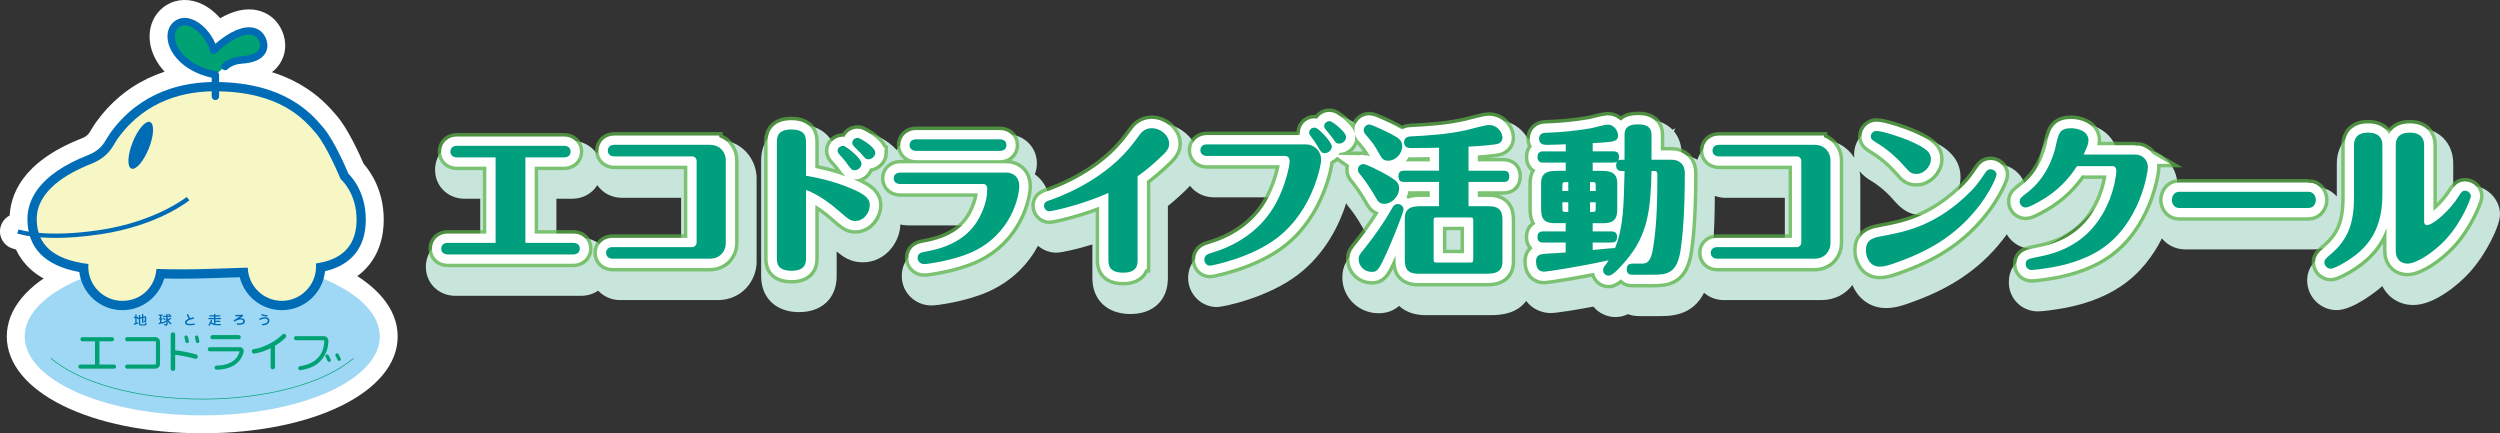 <?xml version="1.0" encoding="UTF-8"?>
<svg xmlns="http://www.w3.org/2000/svg" viewBox="0 0 1004 174">
  <rect x="0" y="0" width="1004" height="174" fill="#333333" stroke="none"/>
  <defs>
    <style>
      .cls-1 {
        opacity: .7;
      }

      .cls-2 {
        fill: #fff;
      }

      .cls-3 {
        fill: #f7f6c5;
      }

      .cls-4 {
        fill: #009f7e;
      }

      .cls-5 {
        stroke: #fff;
        stroke-width: 7.45px;
      }

      .cls-5, .cls-6 {
        fill: none;
      }

      .cls-7 {
        isolation: isolate;
      }

      .cls-8 {
        fill: #c8e5dc;
      }

      .cls-6 {
        stroke: #5ab546;
        stroke-width: 10.24px;
      }

      .cls-9 {
        fill: #00a172;
      }

      .cls-10 {
        fill: #9ed8f5;
      }

      .cls-11 {
        mix-blend-mode: multiply;
      }

      .cls-12 {
        fill: #5ab546;
      }

      .cls-13 {
        fill: #006cb6;
      }

      .cls-14 {
        opacity: .27;
      }

      .cls-15 {
        fill: #005286;
      }
    </style>
  </defs>
  <g class="cls-7">
    <g id="_レイヤー_2" data-name="レイヤー 2">
      <g id="_レイヤー_1-2" data-name="レイヤー 1">
        <g>
          <g>
            <g>
              <g>
                <path class="cls-2" d="M152.53,135.12c0,17.5-31.93,31.69-71.31,31.69s-71.3-14.19-71.3-31.69,31.93-31.69,71.3-31.69,71.31,14.19,71.31,31.69Z"></path>
                <path class="cls-2" d="M81.22,174c-44.74,0-78.49-16.71-78.49-38.88s33.74-38.88,78.49-38.88,78.49,16.71,78.49,38.88-33.74,38.88-78.49,38.88Zm0-63.38c-39.73,0-64.12,14.27-64.12,24.51s24.39,24.51,64.12,24.51,64.12-14.28,64.12-24.51-24.39-24.51-64.12-24.51Z"></path>
              </g>
              <g>
                <path class="cls-2" d="M20.48,143.9c11.42,9.74,34.33,16.38,60.74,16.38s49.32-6.64,60.74-16.37"></path>
                <path class="cls-2" d="M81.22,167.46c-27.24,0-52.3-6.93-65.4-18.1-3.02-2.57-3.38-7.11-.81-10.13,2.57-3.02,7.11-3.38,10.13-.81,10.45,8.91,32.46,14.67,56.08,14.67s45.63-5.75,56.08-14.66c3.02-2.57,7.55-2.21,10.12,.81,2.57,3.02,2.21,7.55-.81,10.13-13.1,11.16-38.16,18.09-65.4,18.09Z"></path>
              </g>
              <g>
                <path class="cls-2" d="M57.01,126.49c0-.17,0-.24,.04-.29,.07-.1,.17-.12,.23-.12,.11,0,.19,.06,.23,.12,.04,.06,.04,.13,.04,.29v.66l.66-.16s.08-.01,.1-.01c.28,0,.41,.19,.41,.45v1.51c0,.3-.15,.45-.73,.45-.06,0-.15,0-.23-.07-.06-.05-.09-.12-.09-.2,0-.11,.09-.24,.28-.25,.11,0,.21,0,.21-.1v-1.15c0-.1-.11-.09-.13-.09l-.47,.12v1.73c0,.17,0,.24-.04,.29-.08,.1-.18,.12-.24,.12-.11,0-.18-.06-.22-.12-.04-.05-.04-.12-.04-.29v-1.59l-.71,.19v2.06c0,.08,.05,.23,.37,.23h1.22c.28,0,.37-.11,.42-.48,0-.06,.03-.26,.28-.26,.03,0,.28,0,.28,.28,0,.02,0,.52-.29,.76-.2,.17-.6,.17-.64,.17h-1.35c-.32,0-.47-.06-.57-.11-.21-.11-.27-.34-.27-.44v-2.07l-.11,.02c-.16,.04-.2,.05-.27,.05-.14,0-.25-.12-.25-.27,0-.09,.04-.14,.07-.17h-.34v1.82s.13-.04,.18-.06c.06-.03,.11-.04,.17-.04,.17,0,.28,.14,.28,.26,0,.17-.14,.22-.3,.29-.36,.16-1.08,.43-1.24,.43-.18,0-.28-.14-.28-.28,0-.06,.03-.18,.2-.24,.07-.03,.39-.13,.46-.15v-2.03h-.18c-.24,0-.3,0-.37-.08-.03-.02-.08-.08-.08-.19,0-.04,0-.15,.13-.23,.06-.03,.14-.03,.33-.03h.18v-.61c0-.17,0-.24,.04-.3,.08-.1,.18-.11,.23-.11,.12,0,.19,.07,.22,.11,.04,.05,.04,.13,.04,.3v.61h.17c.23,0,.29,0,.37,.07,.03,.03,.08,.08,.08,.19,0,.1-.05,.15-.07,.17,.03,0,.04,0,.09-.02l.26-.06v-.7c0-.17,0-.24,.04-.3,.07-.09,.15-.11,.22-.11,.11,0,.19,.06,.22,.11,.06,.06,.06,.13,.06,.3v.57l.71-.18v-.79Z"></path>
                <path class="cls-2" d="M57.95,137.92h-1.35c-.8,0-1.55-.1-2.28-.29-.14,0-.26,0-.37,0-4.12,0-7.47-3.35-7.47-7.46,0-.48,.05-.94,.13-1.4-.07-.42-.11-.84-.11-1.27,0-1.64,.52-3.18,1.46-4.44,.14-.27,.3-.54,.49-.81,.1-.14,.21-.29,.32-.42,1.43-1.77,3.55-2.79,5.82-2.79,.33,0,.65,.02,.97,.06,.55-.13,1.13-.2,1.71-.2,1.97,0,3.84,.77,5.24,2.14,2.05,1.35,3.38,3.69,3.38,6.39v.86c.1,.49,.16,1,.16,1.52,0,2.46-1.04,4.74-2.84,6.26-1.41,1.19-3.28,1.86-5.26,1.86Z"></path>
              </g>
              <g>
                <path class="cls-2" d="M64.82,127.85c.3,0,.33,0,.4,.03,.12,.07,.12,.17,.12,.21,0,.13-.1,.21-.17,.22-.06,.02-.09,.02-.35,.02v1.09s.06-.02,.14-.06c.12-.05,.17-.08,.26-.08,.11,0,.22,.06,.26,.16,.05-.02,.24-.12,.28-.14,.17-.1,.19-.11,.55-.41,.06-.05,.13-.11,.25-.11,.11,0,.18,.06,.21,.09v-1.58h-.89c-.19,0-.26,0-.33-.04-.08-.04-.13-.12-.13-.2,0-.1,.08-.17,.13-.2,.05-.04,.14-.04,.33-.04h.89v-.35c0-.21,0-.27,.07-.34,.05-.05,.12-.08,.2-.08,.12,0,.2,.07,.24,.12,.04,.06,.04,.13,.04,.3v.35h.71c-.05-.05-.22-.23-.33-.35-.09-.09-.11-.14-.11-.19,0-.18,.17-.24,.27-.24,.13,0,.28,.15,.4,.25,.19,.18,.26,.29,.26,.38,0,.07-.04,.11-.07,.14,.12,0,.21,0,.28,.04,.08,.05,.13,.12,.13,.2,0,.1-.08,.17-.13,.2-.07,.04-.15,.04-.34,.04h-1.07v.46c.07,.22,.13,.34,.16,.42,.12-.06,.43-.21,.53-.29,.37-.24,.4-.27,.49-.27,.2,0,.29,.16,.29,.25,0,.13-.09,.21-.25,.31-.21,.12-.28,.16-.83,.45,.15,.25,.47,.72,.88,1,.19,.13,.26,.2,.26,.35,0,.11-.06,.27-.26,.27-.45,0-1.09-.92-1.11-.97-.03-.05-.15-.26-.17-.29v1.38c0,.34-.27,.42-.68,.42-.06,0-.42,0-.64-.11-.09-.04-.13-.12-.13-.22,0-.06,.05-.24,.29-.24,.05,0,.45,.04,.48,.04,.13,0,.13-.12,.13-.18v-.9c-.13,.14-.37,.3-.77,.56-.3,.2-.41,.24-.52,.24-.18,0-.23-.12-.27-.2-.27,.12-1.05,.43-1.28,.43-.26,0-.29-.23-.29-.27,0-.07,.03-.19,.22-.24,.06-.03,.36-.11,.42-.14v-1.27h-.08c-.18,0-.27,0-.32-.03-.12-.07-.13-.16-.13-.21,0-.1,.06-.17,.13-.21,.05-.03,.14-.03,.32-.03h.08v-.92h-.15c-.24,0-.29,0-.38-.07-.05-.04-.08-.1-.08-.19,0-.28,.21-.28,.45-.28h.79c.24,0,.3,0,.37,.07,.05,.05,.09,.1,.09,.19,0,.28-.21,.28-.46,.28h-.09v.92Zm1.4,.71c-.11,0-.12-.02-.3-.21-.13-.14-.17-.18-.27-.27-.15-.13-.16-.17-.16-.23,0-.16,.15-.26,.27-.26,.15,0,.26,.11,.48,.33,.27,.27,.27,.29,.27,.4,0,.09-.1,.23-.31,.23Z"></path>
                <path class="cls-2" d="M66.63,137.98c-1.14,0-2.21-.19-3.19-.57-3.9-.25-7-3.49-7-7.44,0-.47,.04-.92,.13-1.37-.01-.17-.02-.34-.02-.51,0-.12,0-.23,0-.35-.05-.35-.08-.71-.08-1.07,0-3.67,2.86-7.46,7.64-7.46h.7c.82-.25,1.69-.37,2.57-.32,2.03-.13,3.99,.57,5.64,2.06,.07,.07,.18,.17,.25,.23,.31,.3,.58,.61,.81,.91,1.23,1.35,1.94,3.11,1.94,4.97,0,.3-.02,.6-.06,.9,0,.21-.02,.47-.05,.77,.09,.51,.11,.94,.11,1.26,0,3.64-2.62,6.69-6.07,7.33-.97,.43-2.08,.67-3.32,.67Z"></path>
              </g>
              <g>
                <path class="cls-2" d="M75.24,126.96c-.2-.41-.22-.43-.22-.52,0-.15,.14-.28,.33-.28,.21,0,.28,.14,.37,.3,.14,.3,.4,.88,.58,1.35,.07-.02,1.01-.35,1.3-.35,.33,0,.34,.24,.34,.3,0,.19-.18,.24-.24,.27-.07,.02-.41,.09-.49,.11-1.52,.4-2.26,.79-2.26,1.33,0,.57,.79,.61,1.35,.61s1.12-.08,1.41-.14c.11-.02,.25-.05,.29-.05,.08,0,.28,.04,.28,.27,0,.17-.12,.25-.37,.31-.38,.08-1.03,.16-1.65,.16-.48,0-1.08-.03-1.47-.29-.46-.3-.49-.66-.49-.85,0-.72,.65-1.14,1.44-1.46-.08-.19-.32-.71-.5-1.07Z"></path>
                <path class="cls-2" d="M76.26,137.82c-.78,0-3.15,0-5.37-1.44-2.41-1.57-3.78-4.07-3.78-6.88,0-.62,.09-1.92,.73-3.35,.16-3.97,3.47-7.16,7.51-7.16,1.81,0,3.48,.63,4.81,1.75,2.89,1.04,4.96,3.81,4.96,7.04,0,.05,0,.09,0,.14,.23,.71,.35,1.47,.35,2.26,0,3.55-2.39,6.49-5.93,7.31-1,.22-2.17,.34-3.27,.34Zm3.03-.86s0,0,0,0c0,0,0,0,0,0Zm-6.16-3.97c1.61,.55,3.47,.45,4.97-.22l-.9-4.62,1.19,4.48c.35-.18,.68-.38,1-.61l-1.68-3.98,1.79,3.89c.82-.64,1.5-1.46,1.97-2.4,0,0,0-.02,0-.03,0-1.2-.35-2.36-.98-3.35l-2.96,1.18,.16,.71-.3-.66-.19,.08,.51,2.49-.56-2.47-.85,.34-.3-1.24,.3,1.24-.38-1.2-.63,.31,.45,1.1-4.63,1.92c.4,1.19,1.11,2.23,2.03,3.03Zm2.08-6.25l.08,.2,.62-.32-.85-2.7c-.28,.13-.55,.28-.81,.45l.95,2.36,.51-.24-.5,.26Zm.09-2.93l.68,2.77-.68-2.77Z"></path>
              </g>
              <g>
                <path class="cls-2" d="M88.36,130.13c.24,0,.3,0,.38,.07,.05,.05,.07,.11,.07,.18,0,.1-.04,.16-.12,.22-.07,.03-.14,.03-.34,.03h-1.52c-.5,0-.95-.06-1.39-.26-.33-.14-.61-.36-.72-.48-.06,.13-.24,.43-.42,.66-.13,.17-.2,.23-.33,.23-.17,0-.31-.12-.31-.26,0-.09,.05-.14,.12-.22,.46-.54,.72-1.33,.82-1.65,.02-.08,.07-.24,.28-.24,.11,0,.27,.07,.27,.27,0,.16-.13,.5-.19,.68,.16,.19,.46,.46,.98,.61v-1.78h-1.88c-.23,0-.29,0-.37-.07-.06-.05-.08-.12-.08-.18,0-.1,.06-.17,.13-.22,.06-.04,.14-.04,.32-.04h1.88v-.57h-1.52c-.24,0-.3,0-.37-.07-.06-.05-.08-.11-.08-.17,0-.11,.07-.17,.13-.21,.05-.04,.14-.04,.32-.04h1.52v-.19c0-.22,0-.27,.08-.34,.03-.03,.09-.07,.21-.07,.08,0,.15,.03,.21,.07,.08,.07,.08,.13,.08,.34v.19h1.53c.24,0,.31,0,.38,.07,.05,.05,.08,.11,.08,.17,0,.11-.07,.17-.13,.21-.06,.04-.13,.04-.33,.04h-1.53v.57h1.84c.24,0,.3,0,.37,.08,.06,.05,.09,.11,.09,.18,0,.1-.05,.17-.13,.21-.06,.04-.14,.04-.33,.04h-1.84v.61h1.53c.24,0,.31,0,.38,.08,.04,.04,.08,.1,.08,.18,0,.12-.08,.18-.13,.21-.06,.03-.13,.03-.33,.03h-1.53v.8c.09,0,.24,.02,.39,.02h1.47Z"></path>
                <path class="cls-2" d="M83.97,137.97c-4.13,0-7.49-3.34-7.49-7.44,0-.34,.02-.73,.09-1.15-.09-.47-.14-.95-.14-1.43,0-1,.2-1.98,.58-2.88,.45-1.78,1.54-3.35,3.12-4.4,1.06-.7,2.1-1,2.92-1.13,1.97-.92,4.39-.92,6.36,0,1.51,.24,2.82,.88,3.92,1.92,1.1,1.04,1.86,2.38,2.17,3.84,.32,.83,.49,1.73,.49,2.64,0,.4-.03,.8-.1,1.19,.07,.41,.11,.83,.11,1.25,0,2.39-1.16,4.65-3.1,6.05-.35,.25-.73,.47-1.12,.66-1.53,.73-2.85,.73-3.41,.73h-1.47c-.41,0-.81-.01-1.21-.05-.67,.16-1.26,.2-1.72,.2Zm4.4-.65s.03,0,.04,0v-.59s-.03,0-.04,.01v.58Zm-2.43-6.85l.57,.27v-.81l-.5-.18-.07,.23v.49Z"></path>
              </g>
              <g>
                <path class="cls-2" d="M96.53,126.99c-.35,.04-.92,.06-1.42,.06-.39,0-.42,0-.49-.06-.1-.07-.12-.19-.12-.25,0-.3,.25-.3,.32-.3,.15,0,.86,.01,1,.01,.33,0,1.08-.03,1.15-.03,.06,0,.3-.02,.35-.02,.2,0,.34,.1,.34,.3,0,.17-.11,.25-.21,.32l-1.19,.8c.12-.02,.27-.04,.45-.04,.67,0,1.64,.29,1.64,1.24,0,.5-.21,.96-.99,1.24-.42,.16-.86,.19-1.36,.19-.7,0-.93-.07-.93-.35,0-.21,.17-.29,.29-.29,.04,0,.07,0,.26,.03,.19,.03,.5,.03,.54,.03,.28,0,.84,0,1.18-.24,.19-.12,.35-.33,.35-.61s-.13-.5-.54-.63c-.28-.08-.53-.09-.65-.09-.85,0-1.45,.37-1.73,.54-.45,.28-.49,.3-.61,.3-.17,0-.32-.16-.32-.31s.1-.21,.25-.31l2.44-1.54Z"></path>
                <path class="cls-2" d="M96.02,137.65c-3.22,0-5.33-1.32-6.59-3.01-1.69-1.37-2.76-3.46-2.76-5.8,0-.68,.11-1.93,.75-3.26,.55-3.62,3.61-6.31,7.41-6.31,.1,0,.36,0,.63,0h.39c.15,0,.46,0,.67-.01,.03,0,.05,0,.08,0,.33-.02,.61-.03,.74-.03,3.73,0,6.83,2.71,7.42,6.26,.51,1.07,.79,2.27,.79,3.55,0,3.65-2.19,6.72-5.72,8-1.47,.54-2.81,.62-3.81,.62Zm-1.48-.69s.04,0,.06,0h-.06Zm2.78-2.02s0,0,0,0c0,0,0,0,0,0Zm.66-1.39c-.11,.02-.23,.03-.34,.04,.15-.01,.28-.03,.34-.04Zm-.91-2.27l.24,1.89c.6-.24,1.17-.55,1.67-.94l-1.64-2.58,1.72,2.52s.05-.04,.08-.06l-2.11-3.14,.04,2.32Zm-.23-1.82l.14,1.11v-1.59l-.14,.48Zm-.12-.96l.11,.91,.15-.52-.26-.39Zm-2.26-4.77l1.58,2.5-.21-1.47-.88-1.23s-.04,.01-.05,.02c-.15,.05-.29,.11-.43,.18Zm.62-.25l.72,1.08-.18-1.22c-.15,.03-.34,.07-.55,.14Z"></path>
              </g>
              <g>
                <path class="cls-2" d="M105.27,126.15c.1,0,.5,.16,.58,.19,.41,.13,.85,.19,1.3,.22,.06,0,.32,.02,.32,.27,0,.27-.25,.3-.4,.3-.32,0-1.11-.14-1.59-.3-.25-.08-.58-.19-.53-.43,0-.05,.06-.24,.32-.24Zm2.92,2.59c0,1.55-1.96,1.92-2.57,1.92-.1,0-.43,0-.43-.29s.3-.3,.44-.3c.99-.03,1.91-.51,1.91-1.28,0-.26-.12-.51-.33-.65-.26-.17-.63-.2-.82-.2-.55,0-1.19,.21-1.5,.37-.26,.14-.33,.17-.45,.17-.19,0-.3-.14-.3-.27,0-.21,.2-.3,.36-.38,.97-.43,1.69-.43,2.1-.43,.57,0,1.6,.32,1.6,1.33Z"></path>
                <path class="cls-2" d="M105.62,137.84c-3.52,0-6.4-2.22-7.31-5.35-.86-1.21-1.36-2.69-1.36-4.28,0-1.24,.33-2.67,1.14-3.96,.94-3.12,3.8-5.29,7.18-5.29,1.07,0,1.94,.24,2.53,.44,.05,0,.11,.01,.16,.02h0c3.05,.34,5.5,2.44,6.36,5.21,.67,1.21,1.05,2.61,1.05,4.1,0,5.7-4.96,9.11-9.75,9.11Zm.57-.61c-.11,0-.22,.01-.34,.02,.11,0,.23,0,.34-.02Zm-2.3-3.39c.8,.48,1.72,.75,2.69,.75,.11,0,.5-.05,.83-.19,.08-.04,.16-.07,.24-.12-1.18,.09-2.62-.14-3.76-.44Zm.87-.53c.47,.03,1.01,.02,1.52-.06l.6-4.61-2.85,4.34c.24,.12,.48,.23,.73,.33Zm2.27-4.91l-.29,4.77c1.77-.4,3.31-1.5,4.28-3.01,.17-.6,.27-1.25,.27-1.94,0-.65-.09-1.28-.26-1.88-.87-1.21-2.11-2.13-3.54-2.57l-.36,2.8,.32-2.81c-.59-.18-1.21-.28-1.85-.28-1.6,0-2.92,.96-3.73,2.26l3.06,.65-3.18-.45c-.49,.86-.77,1.85-.77,2.8,0,.52,.07,1.03,.2,1.51,.64,1.11,1.57,2.04,2.7,2.66l2.99-4.3,.26-2.05-.11,1.83,.17-.24-.17,.25Zm.92-8.07c.28,.04,.55,.09,.82,.16-.26-.15-.52-.28-.79-.39l-.03,.23Zm-.77-.38h-.12c-.77,0-1.52,.14-2.23,.4,.8-.11,1.41-.11,1.75-.11,.43,0,.85,.03,1.27,.08l.03-.25c-.06-.02-.12-.04-.18-.06-.01,0-.07-.02-.12-.04-.12-.02-.27-.02-.4-.02Z"></path>
              </g>
              <g>
                <path class="cls-2" d="M44.95,143.43h-11.83c-3.97,0-7.18-3.22-7.18-7.18s3.22-7.18,7.18-7.18h11.83c3.97,0,7.18,3.22,7.18,7.18s-3.22,7.18-7.18,7.18Z"></path>
                <path class="cls-2" d="M95.88,142.59h-10.57c-3.97,0-7.18-3.22-7.18-7.18s3.22-7.18,7.18-7.18h10.57c3.97,0,7.18,3.22,7.18,7.18s-3.22,7.18-7.18,7.18Z"></path>
                <g>
                  <path class="cls-2" d="M84.26,140.26h12.04c.58,0,.89,.44,.69,.99,0,0-.74,6.23-9.98,6.4"></path>
                  <path class="cls-2" d="M87,154.84c-3.9,0-7.1-3.13-7.18-7.05-.01-.6,.05-1.19,.18-1.75-1.77-1.31-2.92-3.41-2.92-5.78,0-3.97,3.22-7.18,7.18-7.18h12.04c2.62,0,5.06,1.26,6.53,3.36,1.28,1.84,1.7,4.15,1.18,6.35-.86,4.43-5.24,11.82-16.87,12.04-.05,0-.09,0-.14,0Zm9.3-7.39h0Z"></path>
                </g>
                <g>
                  <path class="cls-2" d="M51.08,147.23h11.31c.58,0,1.06-.47,1.06-1.05v-8.88c0-.58-.47-1.06-1.06-1.06h-11.31"></path>
                  <path class="cls-2" d="M62.39,154.41h-11.31c-3.97,0-7.18-3.22-7.18-7.18,0-2.2,.99-4.18,2.55-5.49-1.56-1.32-2.55-3.29-2.55-5.49,0-3.97,3.22-7.18,7.18-7.18h11.31c4.54,0,8.24,3.7,8.24,8.24v8.88c0,4.54-3.7,8.24-8.24,8.24Z"></path>
                </g>
                <g>
                  <path class="cls-2" d="M120.58,147.87c11.07-1.51,10.47-10.99,10.47-10.99,0-.58-.49-1.05-1.06-1.05h-11.1"></path>
                  <path class="cls-2" d="M120.58,155.05c-3.54,0-6.62-2.61-7.11-6.22-.34-2.52,.67-4.92,2.48-6.45-2.5-1.12-4.24-3.64-4.24-6.55,0-3.97,3.22-7.18,7.18-7.18h11.1c4.45,0,8.08,3.54,8.24,7.94,.34,6.5-3.8,16.65-16.68,18.4-.33,.04-.65,.07-.98,.07Z"></path>
                </g>
                <path class="cls-2" d="M45.8,154.41h-13.52c-3.97,0-7.18-3.22-7.18-7.18s3.22-7.18,7.18-7.18h13.52c3.97,0,7.18,3.22,7.18,7.18s-3.22,7.18-7.18,7.18Z"></path>
                <path class="cls-2" d="M39.04,154.41c-3.97,0-7.18-3.22-7.18-7.18v-10.99c0-3.97,3.22-7.18,7.18-7.18s7.18,3.22,7.18,7.18v10.99c0,3.97-3.22,7.18-7.18,7.18Z"></path>
                <path class="cls-2" d="M69.46,155.26c-3.97,0-7.18-3.22-7.18-7.18v-13.74c0-3.97,3.22-7.18,7.18-7.18s7.18,3.22,7.18,7.18v13.74c0,3.97-3.22,7.18-7.18,7.18Z"></path>
                <path class="cls-2" d="M109.56,154.63c-3.97,0-7.18-3.22-7.18-7.18v-8.03c0-3.97,3.22-7.18,7.18-7.18s7.18,3.22,7.18,7.18v8.03c0,3.97-3.22,7.18-7.18,7.18Z"></path>
                <g>
                  <path class="cls-2" d="M78.54,143.22s-4.75-1.45-9.07-1.69"></path>
                  <path class="cls-2" d="M78.54,150.4c-.69,0-1.4-.1-2.1-.31-1.11-.34-4.59-1.24-7.37-1.39-3.96-.22-7-3.6-6.78-7.56s3.62-7,7.56-6.78c5.05,.27,10.21,1.82,10.78,1.99,3.79,1.16,5.93,5.18,4.77,8.97-.95,3.09-3.79,5.09-6.87,5.09Z"></path>
                </g>
                <g>
                  <line class="cls-2" x1="74.74" y1="135.4" x2="75.17" y2="137.09"></line>
                  <path class="cls-2" d="M75.16,144.28c-3.21,0-6.14-2.17-6.96-5.43l-.43-1.69c-.97-3.85,1.36-7.75,5.2-8.72,3.85-.97,7.75,1.36,8.72,5.21l.43,1.69c.97,3.85-1.36,7.75-5.2,8.72-.59,.15-1.18,.22-1.76,.22Z"></path>
                </g>
                <g>
                  <line class="cls-2" x1="135.37" y1="142.58" x2="136.22" y2="144.27"></line>
                  <path class="cls-2" d="M136.22,151.46c-2.63,0-5.17-1.45-6.43-3.97l-.85-1.69c-1.78-3.55-.34-7.86,3.2-9.64s7.86-.34,9.64,3.2l.85,1.69c1.78,3.55,.34,7.86-3.2,9.64-1.03,.52-2.13,.76-3.21,.76Z"></path>
                </g>
                <g>
                  <line class="cls-2" x1="131.36" y1="143.01" x2="132.21" y2="144.69"></line>
                  <path class="cls-2" d="M132.21,151.88c-2.64,0-5.18-1.46-6.44-3.99l-.84-1.69c-1.77-3.55-.32-7.86,3.23-9.63,3.55-1.77,7.86-.32,9.63,3.23l.84,1.69c1.77,3.55,.32,7.86-3.23,9.63-1.03,.51-2.12,.75-3.19,.75Z"></path>
                </g>
                <g>
                  <line class="cls-2" x1="78.97" y1="135.4" x2="79.39" y2="137.09"></line>
                  <path class="cls-2" d="M79.38,144.28c-3.22,0-6.16-2.19-6.97-5.46l-.42-1.69c-.95-3.85,1.39-7.75,5.24-8.7,3.85-.96,7.75,1.39,8.7,5.24l.42,1.69c.95,3.85-1.39,7.75-5.24,8.7-.58,.14-1.16,.21-1.73,.21Z"></path>
                </g>
                <g>
                  <path class="cls-2" d="M114.04,134.98c-2.51,2.56-7.41,5.47-12.04,6.12"></path>
                  <path class="cls-2" d="M101.99,148.29c-3.52,0-6.6-2.59-7.1-6.18-.56-3.93,2.18-7.56,6.11-8.12,2.83-.4,6.32-2.41,7.92-4.05,2.78-2.83,7.33-2.87,10.16-.09,2.83,2.78,2.87,7.33,.09,10.16-3.36,3.42-9.66,7.28-16.16,8.2-.34,.05-.68,.07-1.01,.07Z"></path>
                </g>
              </g>
              <g>
                <path class="cls-2" d="M139.93,69.75c-.91-2.16-5.83-13.56-10.1-18.52l-.21-.25c-4.62-5.4-15.44-18.04-43.44-18.04-12.28,0-29.46,3.49-41.6,20.1l-.37,.5-1.27,1.99c-1.26,2.18-2.84,4.9-7.63,6.78-20.08,7.88-24.29,18.31-24.29,25.66,0,11.61,7.01,18.74,20.83,21.27,1.05,8.62,8.41,15.32,17.3,15.32,7.98,0,14.72-5.39,16.78-12.72,5.76,.13,12.11,.11,19.31-.15l11.04-.35c1.89,7.59,8.76,13.22,16.92,13.22,9.01,0,16.44-6.87,17.34-15.64,0,0,.02,0,.03,0,10.7-2.52,16.34-9.67,16.34-20.7s-5.58-17.05-7-18.47Z"></path>
                <path class="cls-2" d="M113.22,131.75c-9.28,0-17.55-5.16-21.75-13.06l-5.99,.19c-5.16,.18-10.06,.26-14.82,.22-4.28,7.65-12.47,12.65-21.5,12.65-10.64,0-19.86-6.81-23.24-16.51C6.85,109.92,3.85,96.11,3.85,87.97c0-9.59,5.01-22.98,28.85-32.35,2.45-.97,3.02-1.94,4.04-3.7,.05-.08,.1-.17,.15-.25l1.27-1.99c.09-.14,.18-.28,.28-.41l.37-.5c13.89-19.02,33.43-23.02,47.38-23.02,31.31,0,44.08,14.93,48.89,20.55l.25,.3c4.32,5.03,8.83,14.84,10.71,19.17,2.78,3.17,8.07,10.74,8.07,22.44,0,12.71-6.28,22.09-17.42,26.33-3.16,10.08-12.52,17.2-23.48,17.2Zm-16.92-27.59c3.29,0,6.17,2.24,6.97,5.44,1.14,4.58,5.24,7.78,9.95,7.78,5.27,0,9.66-3.95,10.2-9.2,.29-2.81,2.2-5.18,4.87-6.08,.24-.08,.48-.15,.73-.2,7.42-1.77,10.73-5.99,10.73-13.69,0-8.1-4.07-12.57-4.89-13.38-.66-.66-1.19-1.44-1.55-2.3-2.58-6.11-6.34-13.63-8.93-16.64l-.26-.31c-4.27-4.99-13.24-15.48-37.94-15.48-10.61,0-25.44,2.98-35.8,17.15l-.24,.33-1.05,1.66c-1.54,2.65-4.13,6.98-11.13,9.74-9.01,3.54-19.74,9.7-19.74,18.98,0,5.67,1.77,11.8,14.94,14.21,3.09,.57,5.46,3.08,5.84,6.2,.62,5.14,5,9.01,10.17,9.01,4.57,0,8.62-3.08,9.86-7.48,.89-3.16,3.79-5.3,7.08-5.24,6.02,.14,12.2,.09,18.89-.15l11.07-.35c.08,0,.15,0,.23,0Z"></path>
              </g>
              <g>
                <path class="cls-2" d="M137.11,72.22l-.31-.29-.17-.39c-.05-.13-5.4-12.96-9.63-17.89l-.21-.25c-4.65-5.43-14.32-16.74-40.61-16.74-11.42,0-27.38,3.22-38.59,18.57l-.43,.58-.99,1.58c-1.38,2.39-3.48,6.02-9.49,8.38-10,3.93-21.93,10.97-21.93,22.19,0,10.42,6.8,16.34,20.75,18.06-.02,.36-.05,.73-.05,1.09,0,7.56,6.14,13.71,13.71,13.71s13.19-5.67,13.66-12.81c6.54,.22,13.82,.25,22.3-.06l12.52-.4c.63-.01,1.25-.04,1.87-.05,.21,7.38,6.26,13.32,13.7,13.32s13.71-6.15,13.71-13.71c0-.43-.03-.86-.06-1.29,1.04-.16,2.01-.35,2.87-.55,8.93-2.11,13.47-7.85,13.47-17.07,0-10.38-5.84-15.78-6.09-16Z"></path>
                <path class="cls-2" d="M113.22,128.02c-8.85,0-16.36-5.39-19.42-13.14l-8.44,.27c-5.88,.21-11.49,.27-17,.19-3.21,7.47-10.65,12.68-19.19,12.68-9.79,0-18.03-6.77-20.28-15.88-18.38-4.33-21.31-16.74-21.31-24.18,0-8.43,4.59-20.28,26.48-28.88,3.67-1.44,4.75-3.31,5.9-5.29,.04-.08,.09-.15,.14-.23l.99-1.58c.1-.15,.2-.3,.3-.45l.43-.58c12.96-17.75,31.28-21.48,44.36-21.48,29.58,0,41.13,13.48,46.06,19.24l.24,.28c4.19,4.89,8.77,15.08,10.35,18.77,3.19,3.35,7.55,10.53,7.55,20.45,0,11.84-5.93,20.09-16.78,23.46-2.08,9.34-10.43,16.34-20.39,16.34Zm-13.69-27.69c3.87,0,7.06,3.08,7.18,6.98,.1,3.5,3.02,6.34,6.52,6.34s6.52-2.93,6.52-6.53c0-.25-.02-.51-.04-.76-.27-3.73,2.36-7.05,6.05-7.62,.87-.14,1.67-.29,2.37-.45,5.68-1.34,7.9-4.17,7.9-10.07,0-6.82-3.44-10.38-3.75-10.69-.02-.02-.04-.04-.07-.06l-.31-.29c-.73-.68-1.31-1.51-1.7-2.43l-.16-.39s-.04-.1-.06-.15c-1.28-3.13-5.63-12.63-8.41-15.88l-.23-.27c-4.24-4.95-12.16-14.2-35.14-14.2-9.75,0-23.36,2.71-32.79,15.62l-.3,.4-.78,1.24c-1.67,2.89-4.78,8.13-13.02,11.36-6.49,2.55-17.37,7.95-17.37,15.51,0,3.2,0,9.14,14.45,10.93,3.77,.47,6.53,3.79,6.29,7.58l-.02,.26c0,.13-.02,.26-.02,.39,0,3.6,2.93,6.53,6.53,6.53s6.27-2.68,6.5-6.1c.26-3.87,3.52-6.85,7.41-6.71,7.04,.23,14.17,.22,21.8-.06l12.55-.4c.43,0,.78-.02,1.13-.03l.77-.02c.07,0,.13,0,.2,0Zm32.86-22.71h0Z"></path>
              </g>
              <g>
                <path class="cls-2" d="M7.18,92.94s10.43,3.73,33.29,.25c22.86-3.48,35.04-13.42,35.04-13.42"></path>
                <path class="cls-2" d="M22.34,101.86c-11.08,0-16.73-1.85-17.58-2.16-3.74-1.33-5.68-5.45-4.35-9.18,1.33-3.71,5.39-5.65,9.1-4.38,.35,.11,9.88,2.99,29.87-.06,20.38-3.1,31.49-11.82,31.6-11.91,3.09-2.46,7.6-1.98,10.08,1.09,2.48,3.07,2.03,7.56-1.03,10.06-.56,.46-13.98,11.23-38.5,14.96-7.64,1.16-14.02,1.57-19.21,1.57Z"></path>
              </g>
              <g>
                <path class="cls-2" d="M59.74,59.66c-2.07,5.16-5.19,8.76-6.97,8.05-1.79-.72-1.55-5.48,.53-10.64,2.06-5.16,5.19-8.77,6.97-8.06,1.79,.72,1.55,5.48-.52,10.65Z"></path>
                <path class="cls-2" d="M53.33,75.02c-1.07,0-2.16-.21-3.23-.64-2.14-.86-3.84-2.56-4.79-4.79-2.23-5.23,.18-12.38,1.33-15.21,3.94-9.85,10.18-14.48,16.29-12.04,6.12,2.47,7.45,10.13,3.49,20h0c-3.26,8.12-8.08,12.68-13.07,12.68Z"></path>
              </g>
              <g>
                <path class="cls-2" d="M86.5,30.06c-16.57-3.11-20.88-16.05-15.66-20.22,5.22-4.17,13.47,3.63,14.91,10.38,9.91-9.31,17.33-9.62,19.61-4.32,1.49,3.48,.15,7.65-8.33,8.18-4.47,.28-6.67,2.65-6.67,2.65l-3.87,3.33Z"></path>
                <path class="cls-2" d="M86.5,37.24c-.44,0-.88-.04-1.32-.12-14.31-2.68-21.32-11.31-23.11-18.48-1.41-5.65,.24-11.18,4.3-14.41,3.5-2.8,8.08-3.48,12.56-1.88,3.38,1.21,6.63,3.74,9.18,6.91,6.48-4.09,11.45-4.4,14.77-3.7,4.09,.85,7.4,3.59,9.09,7.52,1.66,3.89,1.44,8.03-.62,11.37-1.74,2.82-5.55,6.29-13.87,6.81-1.04,.06-1.69,.37-1.97,.54-.16,.21-.09,.06-.45,.38l-3.87,3.33c-1.31,1.13-2.98,1.74-4.69,1.74Z"></path>
              </g>
              <g>
                <path class="cls-2" d="M69.91,8.67c-1.73,1.38-2.65,3.51-2.65,5.96,0,.85,.11,1.73,.34,2.63,1.25,5.02,6.6,11.52,17.41,13.96v7.47c0,.83,.66,1.49,1.5,1.49s1.49-.66,1.49-1.49v-8.63c0-.72-.51-1.33-1.22-1.47-10.28-1.93-15.2-7.7-16.27-12.05-.59-2.36-.11-4.42,1.28-5.53,1.15-.92,2.58-1.09,4.24-.5,3.61,1.29,7.4,5.88,8.28,10.01,.12,.52,.5,.95,1.02,1.11,.51,.16,1.08,.03,1.47-.34,5.68-5.34,10.9-7.98,14.33-7.26,1.34,.28,2.31,1.1,2.88,2.45,.39,.9,.69,2.22-.04,3.4-.92,1.52-3.42,2.48-7.01,2.71-5.01,.31-7.56,3.01-7.67,3.13-.56,.6-.51,1.53,.08,2.09,.6,.56,1.54,.53,2.1-.06,.08-.08,1.9-1.95,5.67-2.18,4.71-.29,7.87-1.68,9.37-4.11,1.09-1.77,1.17-3.95,.23-6.14-.97-2.25-2.7-3.71-5.01-4.19-4.06-.85-9.42,1.45-15.25,6.45-1.74-4.38-5.54-8.47-9.46-9.87-2.66-.95-5.13-.62-7.11,.97Z"></path>
                <path class="cls-2" d="M86.5,47.36c-4.79,0-8.68-3.89-8.68-8.67v-2.15c-10.34-3.98-15.66-11.36-17.2-17.54-.36-1.46-.55-2.93-.55-4.37,0-4.64,1.95-8.85,5.35-11.57,3.92-3.13,9.03-3.91,14.01-2.12,3.28,1.17,6.43,3.45,9.01,6.38,5.25-3.05,10.26-4.17,14.74-3.23,4.63,.97,8.23,3.95,10.14,8.39,1.86,4.35,1.6,8.99-.72,12.75-2.79,4.53-7.85,7.06-15.03,7.5-.71,.04-1.11,.22-1.25,.3-.36,.34-.75,.65-1.15,.91v4.74c0,4.78-3.89,8.67-8.67,8.67Z"></path>
              </g>
            </g>
            <g>
              <path class="cls-10" d="M152.53,135.12c0,17.5-31.93,31.69-71.31,31.69s-71.3-14.19-71.3-31.69,31.93-31.69,71.3-31.69,71.31,14.19,71.31,31.69Z"></path>
              <path class="cls-9" d="M81.22,160.42c-25.64,0-48.95-6.29-60.83-16.41l.18-.21c11.83,10.08,35.07,16.35,60.65,16.35s48.82-6.26,60.65-16.34l.18,.21c-11.88,10.12-35.19,16.41-60.83,16.41Z"></path>
              <path class="cls-13" d="M57.01,126.49c0-.17,0-.24,.04-.29,.07-.1,.17-.12,.23-.12,.11,0,.19,.06,.23,.12,.04,.06,.04,.13,.04,.29v.66l.66-.16s.08-.01,.1-.01c.28,0,.41,.19,.41,.45v1.51c0,.3-.15,.45-.73,.45-.06,0-.15,0-.23-.07-.06-.05-.09-.12-.09-.2,0-.11,.09-.24,.28-.25,.11,0,.21,0,.21-.1v-1.15c0-.1-.11-.09-.13-.09l-.47,.12v1.73c0,.17,0,.24-.04,.29-.08,.1-.18,.12-.24,.12-.11,0-.18-.06-.22-.12-.04-.05-.04-.12-.04-.29v-1.59l-.71,.19v2.06c0,.08,.05,.23,.37,.23h1.22c.28,0,.37-.11,.42-.48,0-.06,.03-.26,.28-.26,.03,0,.28,0,.28,.28,0,.02,0,.52-.29,.76-.2,.17-.6,.17-.64,.17h-1.35c-.32,0-.47-.06-.57-.11-.21-.11-.27-.34-.27-.44v-2.07l-.11,.02c-.16,.04-.2,.05-.27,.05-.14,0-.25-.12-.25-.27,0-.09,.04-.14,.07-.17h-.34v1.82s.13-.04,.18-.06c.06-.03,.11-.04,.17-.04,.17,0,.28,.14,.28,.26,0,.17-.14,.22-.3,.29-.36,.16-1.08,.43-1.24,.43-.18,0-.28-.14-.28-.28,0-.06,.03-.18,.2-.24,.07-.03,.39-.13,.46-.15v-2.03h-.18c-.24,0-.3,0-.37-.08-.03-.02-.08-.08-.08-.19,0-.04,0-.15,.13-.23,.06-.03,.14-.03,.33-.03h.18v-.61c0-.17,0-.24,.04-.3,.08-.1,.18-.11,.23-.11,.12,0,.19,.07,.22,.11,.04,.05,.04,.13,.04,.3v.61h.17c.23,0,.29,0,.37,.07,.03,.03,.08,.08,.08,.19,0,.1-.05,.15-.07,.17,.03,0,.04,0,.09-.02l.26-.06v-.7c0-.17,0-.24,.04-.3,.07-.09,.15-.11,.22-.11,.11,0,.19,.06,.22,.11,.06,.06,.06,.13,.06,.3v.57l.71-.18v-.79Z"></path>
              <path class="cls-13" d="M64.82,127.85c.3,0,.33,0,.4,.03,.12,.07,.12,.17,.12,.21,0,.13-.1,.21-.17,.22-.06,.02-.09,.02-.35,.02v1.09s.06-.02,.14-.06c.12-.05,.17-.08,.26-.08,.11,0,.22,.06,.26,.16,.05-.02,.24-.12,.28-.14,.17-.1,.19-.11,.55-.41,.06-.05,.13-.11,.25-.11,.11,0,.18,.06,.21,.09v-1.58h-.89c-.19,0-.26,0-.33-.04-.08-.04-.13-.12-.13-.2,0-.1,.08-.17,.13-.2,.05-.04,.14-.04,.33-.04h.89v-.35c0-.21,0-.27,.07-.34,.05-.05,.12-.08,.2-.08,.12,0,.2,.07,.24,.12,.04,.06,.04,.13,.04,.3v.35h.71c-.05-.05-.22-.23-.33-.35-.09-.09-.11-.14-.11-.19,0-.18,.17-.24,.27-.24,.13,0,.28,.15,.4,.25,.19,.18,.26,.29,.26,.38,0,.07-.04,.11-.07,.14,.12,0,.21,0,.28,.04,.08,.05,.13,.12,.13,.2,0,.1-.08,.17-.13,.2-.07,.04-.15,.04-.34,.04h-1.07v.46c.07,.22,.13,.34,.16,.42,.12-.06,.43-.21,.53-.29,.37-.24,.4-.27,.49-.27,.2,0,.29,.16,.29,.25,0,.13-.09,.21-.25,.31-.21,.12-.28,.16-.83,.45,.15,.25,.47,.72,.88,1,.19,.13,.26,.2,.26,.35,0,.11-.06,.27-.26,.27-.45,0-1.09-.92-1.11-.97-.03-.05-.15-.26-.17-.29v1.38c0,.34-.27,.42-.68,.42-.06,0-.42,0-.64-.11-.09-.04-.13-.12-.13-.22,0-.06,.05-.24,.29-.24,.05,0,.45,.04,.48,.04,.13,0,.13-.12,.13-.18v-.9c-.13,.14-.37,.3-.77,.56-.3,.2-.41,.24-.52,.24-.18,0-.23-.12-.27-.2-.27,.12-1.05,.43-1.28,.43-.26,0-.29-.23-.29-.27,0-.07,.03-.19,.22-.24,.06-.03,.36-.11,.42-.14v-1.27h-.08c-.18,0-.27,0-.32-.03-.12-.07-.13-.16-.13-.21,0-.1,.06-.17,.13-.21,.05-.03,.14-.03,.32-.03h.08v-.92h-.15c-.24,0-.29,0-.38-.07-.05-.04-.08-.1-.08-.19,0-.28,.21-.28,.45-.28h.79c.24,0,.3,0,.37,.07,.05,.05,.09,.1,.09,.19,0,.28-.21,.28-.46,.28h-.09v.92Zm1.4,.71c-.11,0-.12-.02-.3-.21-.13-.14-.17-.18-.27-.27-.15-.13-.16-.17-.16-.23,0-.16,.15-.26,.27-.26,.15,0,.26,.11,.48,.33,.27,.27,.27,.29,.27,.4,0,.09-.1,.23-.31,.23Z"></path>
              <path class="cls-13" d="M75.24,126.96c-.2-.41-.22-.43-.22-.52,0-.15,.14-.28,.33-.28,.21,0,.28,.14,.37,.3,.14,.3,.4,.88,.58,1.35,.07-.02,1.01-.35,1.3-.35,.33,0,.34,.24,.34,.3,0,.19-.18,.24-.24,.27-.07,.02-.41,.09-.49,.11-1.52,.4-2.26,.79-2.26,1.33,0,.57,.79,.61,1.35,.61s1.12-.08,1.41-.14c.11-.02,.25-.05,.29-.05,.08,0,.28,.04,.28,.27,0,.17-.12,.25-.37,.31-.38,.08-1.03,.16-1.65,.16-.48,0-1.08-.03-1.47-.29-.46-.3-.49-.66-.49-.85,0-.72,.65-1.14,1.44-1.46-.08-.19-.32-.71-.5-1.07Z"></path>
              <path class="cls-13" d="M88.36,130.13c.24,0,.3,0,.38,.07,.05,.05,.07,.11,.07,.18,0,.1-.04,.16-.12,.22-.07,.03-.14,.03-.34,.03h-1.52c-.5,0-.95-.06-1.39-.26-.33-.14-.61-.36-.72-.48-.06,.13-.24,.43-.42,.66-.13,.17-.2,.23-.33,.23-.17,0-.31-.12-.31-.26,0-.09,.05-.14,.12-.22,.46-.54,.72-1.33,.82-1.65,.02-.08,.07-.24,.28-.24,.11,0,.27,.07,.27,.27,0,.16-.13,.5-.19,.68,.16,.19,.46,.46,.98,.61v-1.78h-1.88c-.23,0-.29,0-.37-.07-.06-.05-.08-.12-.08-.18,0-.1,.06-.17,.13-.22,.06-.04,.14-.04,.32-.04h1.88v-.57h-1.52c-.24,0-.3,0-.37-.07-.06-.05-.08-.11-.08-.17,0-.11,.07-.17,.13-.21,.05-.04,.14-.04,.32-.04h1.52v-.19c0-.22,0-.27,.08-.34,.03-.03,.09-.07,.21-.07,.08,0,.15,.03,.21,.07,.08,.07,.08,.13,.08,.34v.19h1.53c.24,0,.31,0,.38,.07,.05,.05,.08,.11,.08,.17,0,.11-.07,.17-.13,.21-.06,.04-.13,.04-.33,.04h-1.53v.57h1.84c.24,0,.3,0,.37,.08,.06,.05,.09,.11,.09,.18,0,.1-.05,.17-.13,.21-.06,.04-.14,.04-.33,.04h-1.84v.61h1.53c.24,0,.31,0,.38,.08,.04,.04,.08,.1,.08,.18,0,.12-.08,.18-.13,.21-.06,.03-.13,.03-.33,.03h-1.53v.8c.09,0,.24,.02,.39,.02h1.47Z"></path>
              <path class="cls-13" d="M96.53,126.99c-.35,.04-.92,.06-1.42,.06-.39,0-.42,0-.49-.06-.1-.07-.12-.19-.12-.25,0-.3,.25-.3,.32-.3,.15,0,.86,.01,1,.01,.33,0,1.08-.03,1.15-.03,.06,0,.3-.02,.35-.02,.2,0,.34,.1,.34,.3,0,.17-.11,.25-.21,.32l-1.19,.8c.12-.02,.27-.04,.45-.04,.67,0,1.64,.29,1.64,1.24,0,.5-.21,.96-.99,1.24-.42,.16-.86,.19-1.36,.19-.7,0-.93-.07-.93-.35,0-.21,.17-.29,.29-.29,.04,0,.07,0,.26,.03,.19,.03,.5,.03,.54,.03,.28,0,.84,0,1.18-.24,.19-.12,.35-.33,.35-.61s-.13-.5-.54-.63c-.28-.08-.53-.09-.65-.09-.85,0-1.45,.37-1.73,.54-.45,.28-.49,.3-.61,.3-.17,0-.32-.16-.32-.31s.1-.21,.25-.31l2.44-1.54Z"></path>
              <path class="cls-13" d="M105.27,126.15c.1,0,.5,.16,.58,.19,.41,.13,.85,.19,1.3,.22,.06,0,.32,.02,.32,.27,0,.27-.25,.3-.4,.3-.32,0-1.11-.14-1.59-.3-.25-.08-.58-.19-.53-.43,0-.05,.06-.24,.32-.24Zm2.92,2.59c0,1.55-1.96,1.92-2.57,1.92-.1,0-.43,0-.43-.29s.3-.3,.44-.3c.99-.03,1.91-.51,1.91-1.28,0-.26-.12-.51-.33-.65-.26-.17-.63-.2-.82-.2-.55,0-1.19,.21-1.5,.37-.26,.14-.33,.17-.45,.17-.19,0-.3-.14-.3-.27,0-.21,.2-.3,.36-.38,.97-.43,1.69-.43,2.1-.43,.57,0,1.6,.32,1.6,1.33Z"></path>
              <g>
                <path class="cls-9" d="M44.95,137.07h-11.83c-.46,0-.83-.37-.83-.83s.37-.83,.83-.83h11.83c.46,0,.83,.37,.83,.83s-.37,.83-.83,.83Z"></path>
                <path class="cls-9" d="M95.88,136.23h-10.57c-.46,0-.83-.37-.83-.83s.37-.83,.83-.83h10.57c.46,0,.83,.37,.83,.83s-.37,.83-.83,.83Z"></path>
                <path class="cls-9" d="M87,148.48c-.45,0-.82-.36-.83-.81,0-.46,.35-.83,.81-.84,8.36-.16,9.15-5.45,9.18-5.68,0-.02,0-.04,.01-.06h-11.91c-.46,0-.83-.37-.83-.83s.37-.83,.83-.83h12.04c.55,0,1.03,.23,1.31,.64,.27,.39,.33,.89,.18,1.38-.16,.88-1.6,6.85-10.77,7.02,0,0-.01,0-.02,0Zm9.34-7.39h0Z"></path>
                <path class="cls-9" d="M62.39,148.06h-11.31c-.46,0-.83-.37-.83-.83s.37-.83,.83-.83h11.31c.13,0,.23-.1,.23-.23v-8.88c0-.12-.1-.23-.23-.23h-11.31c-.46,0-.83-.37-.83-.83s.37-.83,.83-.83h11.31c1.04,0,1.88,.84,1.88,1.88v8.88c0,1.04-.84,1.88-1.88,1.88Z"></path>
                <path class="cls-9" d="M120.58,148.69c-.41,0-.76-.3-.82-.72-.06-.45,.25-.87,.71-.93,10.14-1.38,9.77-9.76,9.75-10.12,0-.17-.11-.28-.24-.28h-11.1c-.46,0-.83-.37-.83-.83s.37-.83,.83-.83h11.1c1.04,0,1.89,.84,1.89,1.88,0,.05,.51,10.22-11.18,11.81-.04,0-.08,0-.11,0Z"></path>
                <path class="cls-9" d="M45.8,148.06h-13.52c-.46,0-.83-.37-.83-.83s.37-.83,.83-.83h13.52c.46,0,.83,.37,.83,.83s-.37,.83-.83,.83Z"></path>
                <rect class="cls-9" x="38.15" y="136.25" width="1.79" height="10.99"></rect>
                <path class="cls-9" d="M69.46,148.97c-.49,0-.9-.4-.9-.9v-13.74c0-.49,.4-.9,.9-.9s.9,.4,.9,.9v13.74c0,.49-.4,.9-.9,.9Z"></path>
                <path class="cls-9" d="M109.56,148.34c-.49,0-.89-.4-.89-.9v-8.03c0-.49,.4-.9,.89-.9s.89,.4,.89,.9v8.03c0,.49-.4,.9-.89,.9Z"></path>
                <path class="cls-9" d="M78.54,144.12c-.09,0-.17-.01-.26-.04-.05-.01-4.71-1.42-8.86-1.65-.49-.03-.87-.45-.85-.94s.45-.88,.94-.85c4.38,.24,9.09,1.67,9.29,1.73,.47,.14,.74,.65,.59,1.12-.12,.39-.47,.63-.86,.63Z"></path>
                <path class="cls-9" d="M75.17,137.78c-.31,0-.59-.21-.67-.52l-.43-1.69c-.09-.37,.13-.74,.5-.84,.37-.1,.74,.13,.84,.5l.43,1.69c.09,.37-.13,.74-.5,.84-.06,.01-.11,.02-.17,.02Z"></path>
                <path class="cls-9" d="M136.22,144.96c-.25,0-.5-.14-.62-.38l-.85-1.69c-.17-.34-.03-.75,.31-.92,.34-.17,.75-.03,.92,.31l.85,1.69c.17,.34,.03,.75-.31,.92-.1,.05-.2,.07-.31,.07Z"></path>
                <path class="cls-9" d="M132.21,145.38c-.25,0-.5-.14-.62-.38l-.84-1.69c-.17-.34-.03-.75,.31-.92,.34-.17,.75-.03,.92,.31l.84,1.69c.17,.34,.03,.75-.31,.92-.1,.05-.2,.07-.31,.07Z"></path>
                <path class="cls-9" d="M79.39,137.78c-.31,0-.59-.21-.67-.52l-.42-1.69c-.09-.37,.13-.74,.5-.83s.74,.13,.83,.5l.42,1.69c.09,.37-.13,.74-.5,.83-.06,.01-.11,.02-.17,.02Z"></path>
                <path class="cls-9" d="M102,142c-.44,0-.82-.32-.89-.77-.07-.49,.27-.94,.76-1.01,4.4-.62,9.13-3.42,11.53-5.87,.35-.35,.91-.36,1.27-.01,.35,.35,.36,.91,.01,1.27-2.53,2.58-7.54,5.67-12.55,6.38-.04,0-.08,0-.13,0Z"></path>
              </g>
              <path class="cls-13" d="M139.93,69.75c-.91-2.16-5.83-13.56-10.1-18.52l-.21-.25c-4.62-5.4-15.44-18.04-43.44-18.04-12.28,0-29.46,3.49-41.6,20.1l-.37,.5-1.27,1.99c-1.26,2.18-2.84,4.9-7.63,6.78-20.08,7.88-24.29,18.31-24.29,25.66,0,11.61,7.01,18.74,20.83,21.27,1.05,8.62,8.41,15.32,17.3,15.32,7.98,0,14.72-5.39,16.78-12.72,5.76,.13,12.11,.11,19.31-.15l11.04-.35c1.89,7.59,8.76,13.22,16.92,13.22,9.01,0,16.44-6.87,17.34-15.64,0,0,.02,0,.03,0,10.7-2.52,16.34-9.67,16.34-20.7s-5.58-17.05-7-18.47Z"></path>
              <path class="cls-3" d="M137.11,72.22l-.31-.29-.17-.39c-.05-.13-5.4-12.96-9.63-17.89l-.21-.25c-4.65-5.43-14.32-16.74-40.61-16.74-11.42,0-27.38,3.22-38.59,18.57l-.43,.58-.99,1.58c-1.38,2.39-3.48,6.02-9.49,8.38-10,3.93-21.93,10.97-21.93,22.19,0,10.42,6.8,16.34,20.75,18.06-.02,.36-.05,.73-.05,1.09,0,7.56,6.14,13.71,13.71,13.71s13.19-5.67,13.66-12.81c6.54,.22,13.82,.25,22.3-.06l12.52-.4c.63-.01,1.25-.04,1.87-.05,.21,7.38,6.26,13.32,13.7,13.32s13.71-6.15,13.71-13.71c0-.43-.03-.86-.06-1.29,1.04-.16,2.01-.35,2.87-.55,8.93-2.11,13.47-7.85,13.47-17.07,0-10.38-5.84-15.78-6.09-16Z"></path>
              <path class="cls-13" d="M22.3,95.54c-10.22,0-15.11-1.69-15.41-1.79l.58-1.62c.1,.04,10.56,3.61,32.87,.21,22.33-3.4,34.5-13.14,34.62-13.23l1.09,1.33c-.5,.41-12.62,10.13-35.45,13.6-7.36,1.12-13.43,1.5-18.3,1.5Z"></path>
              <path class="cls-13" d="M59.74,59.66c-2.07,5.16-5.19,8.76-6.97,8.05-1.79-.72-1.55-5.48,.53-10.64,2.06-5.16,5.19-8.77,6.97-8.06,1.79,.72,1.55,5.48-.52,10.65Z"></path>
              <path class="cls-9" d="M86.5,30.06c-16.57-3.11-20.88-16.05-15.66-20.22,5.22-4.17,13.47,3.63,14.91,10.38,9.91-9.31,17.33-9.62,19.61-4.32,1.49,3.48,.15,7.65-8.33,8.18-4.47,.28-6.67,2.65-6.67,2.65l-3.87,3.33Z"></path>
              <path class="cls-13" d="M69.91,8.67c-1.73,1.38-2.65,3.51-2.65,5.96,0,.85,.11,1.73,.34,2.63,1.25,5.02,6.6,11.52,17.41,13.96v7.47c0,.83,.66,1.49,1.5,1.49s1.49-.66,1.49-1.49v-8.63c0-.72-.51-1.33-1.22-1.47-10.28-1.93-15.2-7.7-16.27-12.05-.59-2.36-.11-4.42,1.28-5.53,1.15-.92,2.58-1.09,4.24-.5,3.61,1.29,7.4,5.88,8.28,10.01,.12,.52,.5,.95,1.02,1.11,.51,.16,1.08,.03,1.47-.34,5.68-5.34,10.9-7.98,14.33-7.26,1.34,.28,2.31,1.1,2.88,2.45,.39,.9,.69,2.22-.04,3.4-.92,1.52-3.42,2.48-7.01,2.71-5.01,.31-7.56,3.01-7.67,3.13-.56,.6-.51,1.53,.08,2.09,.6,.56,1.54,.53,2.1-.06,.08-.08,1.9-1.95,5.67-2.18,4.71-.29,7.87-1.68,9.37-4.11,1.09-1.77,1.17-3.95,.23-6.14-.97-2.25-2.7-3.71-5.01-4.19-4.06-.85-9.42,1.45-15.25,6.45-1.74-4.38-5.54-8.47-9.46-9.87-2.66-.95-5.13-.62-7.11,.97Z"></path>
            </g>
          </g>
          <g>
            <g class="cls-11">
              <path class="cls-8" d="M288.2,56.18h-38.4c-4.43,0-8.14,2.14-10.19,5.47-2.12-3.09-5.74-5.09-9.92-5.09h-43.05c-6.79,0-11.91,5.01-11.91,11.66s5.23,11.6,11.91,11.6h6.23v15.72h-9.93c-6.79,0-11.91,5.01-11.91,11.66s5.23,11.6,11.91,11.6h50.43c2.58,0,4.94-.77,6.86-2.08,2.17,2.34,5.3,3.8,8.86,3.8h39.1c9.81,0,15.67-7.84,15.67-15.42v-33.5c0-7.58-5.86-15.42-15.67-15.42Zm-38.4,23.26h23.74v17.82h-24.44c-2.61,0-4.97,.74-6.9,2.03-2.17-2.31-5.29-3.75-8.82-3.75h-9.93v-15.72h6.23c4.43,0,8.14-2.14,10.19-5.47,2.12,3.09,5.73,5.09,9.92,5.09Z"></path>
              <path class="cls-8" d="M992.34,74.59c-3.12,0-5.45,1.18-7.12,2.58v-11.43c0-8.65-6.07-14.46-15.1-14.46-3.2,0-6.02,.75-8.32,2.1-2.33-1.36-5.19-2.1-8.43-2.1-8.92,0-14.91,5.81-14.91,14.46v13.14c-2.1-2.3-5.11-3.85-8.88-3.85h-51.96c-1.12,0-2.2,.16-3.22,.44,.03-.38,.05-.7,.05-.94,0-8.11-6.3-14.46-14.34-14.46h-10.04c-1.74-6.22-7.94-10.57-15.75-10.57-12.16,0-14.22,9.54-15.32,14.59-.48,2.13-1.92,6.85-5.57,10.87-1.17-5.13-5.85-8.97-11.43-8.97-2.25,0-6.48,.68-9.68,5.3-2.5,3.69-3.53,5.22-6.99,8.35-.66,.6-1.31,1.18-1.96,1.72,2.45-2.75,3.98-6.37,3.98-10.21,0-9.75-9.1-13.66-14.57-16.01-.11-.05-11.17-4.56-16.64-4.56-6.36,0-11.53,5.15-11.53,11.47,0,.44,.03,.87,.07,1.28-2.59-4.11-7.16-7.14-13.25-7.14h-38.4c-5.46,0-9.83,3.24-11.34,7.96-1.86-1.08-4.02-1.76-6.39-1.93v-.74c0-3.13-.98-6.28-3.05-8.75l.59-1.2-1.15,.58c-2.39-2.48-6.01-4.14-10.98-4.14-2.73,0-5.03,.45-6.93,1.23-1.62-.74-3.44-1.17-5.42-1.17-1.65,0-3.33,.38-7.08,1.32-.54,.14-1,.25-1.24,.31-5.45,.95-11.05,1.5-17.23,1.69-3.78,.16-7.01,1.98-9.02,4.74-2.32-4.4-6.93-7.87-13.18-7.87-1.98,0-4.38,.56-9,1.76-.81,.21-1.48,.39-1.8,.46l-.21,.05c-6.76,1.51-14.1,1.98-21.12,2.34-.77,.05-1.53,.16-2.25,.34-.09-.05-.17-.09-.26-.14h-.02c-9.34-4.99-12.21-4.99-13.29-4.99-2.67,0-5.13,.92-7.09,2.45-2.64-2.07-5.42-3.43-7.17-3.7-3.27-.47-6.56,.45-9.05,2.53-2.11,.24-4.13,1.06-5.84,2.42-1.45,1.16-2.57,2.62-3.3,4.25h-32.74c-2.85,0-5.4,.89-7.41,2.41-2.66-5.2-8.31-8.9-14.68-8.9-4.78,0-9.05,2.13-12.02,5.99l-.15,.2c-1.3,1.79-3.14,4.21-4.11,5.31l-.12,.14c-9.78,11.58-25.42,17.06-27.72,17.83-.76-3.98-2.9-7.01-5.67-8.97,.54-1.36,.83-2.86,.83-4.45,0-6.5-5.23-11.6-11.92-11.6h-33.62c-4.82,0-8.8,2.51-10.72,6.32-3.79-4.19-9.57-6.89-12.58-6.89-3.38,0-6.38,1.35-8.48,3.53-1.51,.33-2.89,.93-4.11,1.74-2.07-5.4-7.23-8.65-14.28-8.65-9.13,0-15.03,5.65-15.03,14.4v46.49c0,8.79,5.98,14.46,15.23,14.46s15.1-5.68,15.1-14.46v-9.94c2.57,2.19,5.59,4.4,10.5,4.4,8.86,0,14.85-7.77,15.08-15.18,.94,.21,1.92,.34,2.94,.34h23.4c-1.57,2.89-4.82,6.82-14.34,8.59-9.94,1.7-11.43,8.15-11.43,11.85,0,6.46,5.35,11.72,11.92,11.72,2.48,0,14.01-1.64,22.6-5.44,10.29-4.53,16.52-11.69,20.19-18.53,1.99,1.72,4.57,2.77,7.39,2.77,1.7,0,7.46-1.13,14.45-3.3v13.54c0,8.75,6,14.4,15.29,14.4s15.03-5.65,15.03-14.4v-28.98c1.39-1.11,3.02-2.48,4.77-4.11,1.45-1.32,2.87-2.61,4.1-4.02,2.15,2.83,5.6,4.64,9.58,4.64h21.9c-.6,1.63-1.36,3.38-2.28,5.1-5.04,9.43-13.94,13.71-20.58,15.66-8.69,2.55-9.36,9.51-9.36,11.59,0,6.46,5.2,11.72,11.6,11.72,2.31,0,20.25-3.6,32.6-13.07,11.02-8.46,16.63-20.23,19.27-28.62,.19,.3,.35,.6,.57,.89l.31,.39c1.07,1.31,3.06,3.74,5.84,8.64,.5,.87,1.05,1.66,1.63,2.36-1.66,2.42-3.44,4.81-5.33,7.16-2.45,2.95-4.56,5.5-4.56,10.4,0,7.91,6.52,14.34,14.53,14.34,3.67,0,6.3-1.22,8.27-2.97,3.38,3.22,7.94,3.73,10.51,3.73h26.55c7.62,0,11.74-2.6,13.97-5.71,2.46,3.31,6.33,4.88,10.03,4.88,1.79,0,9.18-1.14,16.97-2.59,2.12,2.56,5.31,4.19,8.88,4.19,1.81,0,3.45-.43,4.98-1.17,1.36,.51,2.87,.79,4.51,.79h8.15c4.3,0,13.22,0,17.91-9.38,2.1,1.84,4.88,2.95,7.98,2.95h39.1c5.55,0,9.84-2.51,12.51-6.07,2.14,5.16,6.85,9.26,13.48,9.26,3.63,0,6.57-.89,12.17-3.01,15.53-5.79,23.85-12.87,28.78-17.72,2.84-2.82,5.39-5.86,7.56-8.87,2.05,3.49,5.84,5.84,10.18,5.84,1.38,0,4.6,0,13.29-5.58,5.38-3.5,9.18-7.42,11.9-10.86-.57,1.54-1.32,3.21-2.29,4.89-5.34,9.22-13.25,11.8-21,13.22l-.24,.05c-9.11,1.82-11.02,7.38-11.02,11.72,0,6.54,5.15,11.66,11.72,11.66,2.07,0,6.42-.66,7.29-.8,10.17-1.46,18.85-4.54,25.81-9.16,7.89-5.24,13.17-12.43,16.65-19.35,2.22,2.71,5.55,4.41,9.34,4.41h52.03c2.37,0,4.55-.67,6.4-1.82-.95,1.52-2.21,2.87-3.87,4.23-1.94,1.63-5.56,4.66-5.56,10.06,0,6.57,5.32,11.92,11.85,11.92,7.06,0,17.55-8.95,17.65-9.05,.23-.2,.45-.41,.67-.62,2.28,4.61,6.91,7.62,12.49,7.62,8.25,0,17.82-7.96,22.16-12.65,6.99-7.52,12.61-19.13,12.61-23.72,0-6.25-5.34-11.53-11.66-11.53Zm-303.67,4.07c1.35,.5,2.81,.79,4.37,.79h23.75v17.82h-24.45c-1.53,0-2.98,.27-4.3,.74,.35-5,.6-11.35,.64-19.34Zm63.05-5.88c1.71,1.05,5.07,3.38,8.39,7.14,3.35,3.83,6.21,6.54,12.46,6.54,2.03,0,3.99-.47,5.79-1.32-8.03,5.31-15.2,6.65-22.19,7.95-4.11,.76-7.02,2.21-9.07,4.03v-25.51c0-.95-.09-1.91-.28-2.86,1.54,2,3.55,3.22,4.89,4.04Z"></path>
            </g>
            <g>
              <g>
                <path class="cls-15" d="M211.01,97.53h19.23c1.53,0,2.61,.83,2.61,2.29s-1.08,2.36-2.61,2.36h-50.43c-1.53,0-2.61-.89-2.61-2.29,0-1.53,1.08-2.36,2.61-2.36h19.23V63.21h-15.54c-1.53,0-2.61-.89-2.61-2.29,0-1.53,1.08-2.36,2.61-2.36h43.04c1.53,0,2.61,.89,2.61,2.29,0,1.53-1.08,2.36-2.61,2.36h-15.54v34.32Z"></path>
                <path class="cls-15" d="M285.11,58.17c4.39,0,6.37,3.38,6.37,6.11v33.5c0,2.8-2.1,6.11-6.37,6.11h-39.09c-1.53,0-2.61-.89-2.61-2.36s1.08-2.29,2.61-2.29h31.96c1.08,0,1.78-.95,1.78-1.85v-32.73c0-.96-.7-1.85-1.78-1.85h-31.26c-1.53,0-2.61-.89-2.61-2.29,0-1.53,1.08-2.36,2.61-2.36h38.39Z"></path>
                <path class="cls-15" d="M323.7,103.58c0,1.66,0,5.16-5.79,5.16s-5.92-3.12-5.92-5.16V57.09c0-1.59,0-5.09,5.73-5.09s5.98,3.06,5.98,5.09v13.5c3.37,.57,9.55,1.66,17,4.65,7.77,3.06,8.6,5.03,8.6,7.2,0,2.8-2.23,6.3-5.79,6.3-2.04,0-3.06-.95-5.48-3.06-4.33-3.82-8.98-7.32-14.33-9.42v27.32Zm22.29-37.89c0,1.34-1.21,2.67-2.74,2.67-1.15,0-1.46-.38-2.93-2.42-1.02-1.46-2.04-2.61-3.31-4.01-.19-.26-.64-.77-.64-1.34,0-1.15,.89-1.98,2.42-1.98,.95,0,7.19,4.97,7.19,7.07Zm5.54-4.39c0,1.27-1.21,2.67-2.74,2.67-1.02,0-1.27-.26-2.74-2.04-.51-.57-2.48-2.55-3.06-3.12-.38-.38-.7-.83-.7-1.4,0-.89,.57-2.04,2.29-2.04,.64,0,6.94,3.57,6.94,5.92Z"></path>
                <path class="cls-15" d="M404.25,69.32c1.91,0,5.09,1.08,5.09,5.54,0,3.25-2.74,19.23-19.36,26.55-7.19,3.18-17.38,4.65-18.85,4.65s-2.61-1.08-2.61-2.42c0-2.04,1.46-2.29,3.69-2.67,9.93-1.85,17.19-6.11,21.14-13.69,2.87-5.48,3.12-9.23,3.12-11.46,0-1.21-.64-1.91-1.53-1.91h-33.36c-1.59,0-2.67-.83-2.67-2.29s1.08-2.29,2.67-2.29h42.66Zm-2.67-13.37c1.53,0,2.61,.89,2.61,2.29,0,1.53-1.08,2.36-2.61,2.36h-33.62c-1.59,0-2.67-.89-2.67-2.29,0-1.53,1.08-2.36,2.67-2.36h33.62Z"></path>
                <path class="cls-15" d="M456.85,104.41c0,1.65,0,5.09-5.73,5.09s-5.98-3.06-5.98-5.09v-26.94c-11.46,5.16-23.11,7.39-23.75,7.39-1.21,0-2.1-1.15-2.1-2.23,0-1.14,.57-1.65,1.91-2.1,2.93-.95,20.57-7.13,32.03-20.69,1.4-1.59,3.63-4.58,4.65-5.99,1.27-1.66,2.93-2.36,4.65-2.36,3.69,0,7,2.99,7,6.18,0,2.04-.83,3.12-4.84,6.75-3.57,3.31-6.49,5.41-7.83,6.37v33.62Z"></path>
                <path class="cls-15" d="M524.48,57.99c2.67,0,6.11,1.91,6.11,6.49,0,.57-2.67,19.55-17.7,31.07-10.63,8.15-26.42,11.14-26.93,11.14-1.59,0-2.29-1.4-2.29-2.42,0-1.91,1.65-2.36,2.74-2.67,8.47-2.48,19.61-8.02,26.11-20.19,3.88-7.2,5.41-15.09,5.41-16.62,0-1.85-1.21-2.16-1.91-2.16h-31.33c-1.53,0-2.61-.89-2.61-2.29,0-1.53,1.08-2.36,2.61-2.36h39.79Zm10.38,.83c0,1.34-1.27,2.67-2.8,2.67-1.34,0-1.65-.57-2.87-2.67-.83-1.46-1.21-1.97-2.93-4.33-.19-.26-.51-.64-.51-1.21,0-1.27,1.21-2.29,2.61-1.97,1.27,.32,6.49,5.67,6.49,7.51Zm5.73-3.82c0,1.34-1.27,2.67-2.74,2.67-1.21,0-1.46-.38-2.74-2.29-.45-.64-2.23-2.74-2.74-3.38-.32-.38-.57-.76-.57-1.34,0-1.27,1.15-2.17,2.48-1.97,.83,.13,6.3,4.27,6.3,6.3Z"></path>
                <path class="cls-15" d="M547.55,65.88c.95,0,6.18,2.48,9.68,4.52,3.5,2.1,4.65,2.99,4.65,5.29,0,3.31-3.12,6.18-5.92,6.18-1.97,0-2.61-1.08-3.31-2.29-3.18-5.6-5.6-8.53-6.75-9.93-.19-.26-.57-.7-.57-1.53,0-1.15,.95-2.23,2.23-2.23Zm16.11,18.28c0,1.15-4.71,13.12-7.77,19.49-2.42,5.16-3.12,5.54-5.03,5.54-2.93,0-5.22-2.36-5.22-5.03,0-1.46,.26-1.85,2.42-4.46,4.14-5.16,7.9-10.57,11.14-16.3,.32-.57,.89-1.46,2.17-1.46,1.34,0,2.29,1.08,2.29,2.23Zm-4.84-30.25c2.61,1.4,4.33,2.36,4.33,4.71,0,3.12-2.61,5.92-5.73,5.92-1.78,0-2.55-.95-3.57-2.87-1.97-3.57-2.29-3.95-5.54-7.77-.19-.26-.64-.77-.64-1.66,0-1.21,1.02-2.23,2.23-2.23,1.08,0,7,2.87,8.91,3.89Zm19.1,5.41c-3.88,.06-7.7,.13-11.59,.13-2.16,0-2.48-1.72-2.48-2.29s.25-2.23,2.42-2.36c7.58-.38,15.22-.89,22.6-2.55,1.27-.26,7.51-2.04,8.98-2.04,4.07,0,5.54,3.5,5.54,5.09s-1.21,2.23-1.72,2.42c-1.34,.45-8.21,1.02-11.91,1.15v9.68h14.07c1.72,0,2.29,.83,2.29,2.29,0,1.98-1.21,2.23-2.29,2.23h-14.07v9.74h8.15c5.48,0,5.48,3.25,5.48,6.43v15.79c0,4.84-3.82,4.9-7.19,4.9h-26.55c-5.48,0-5.48-3.25-5.48-6.5v-15.73c0-4.9,3.82-4.9,7.19-4.9h6.56v-9.74h-14.07c-1.53,0-2.23-.64-2.23-2.29,0-1.85,1.02-2.23,2.23-2.23h14.07v-9.23Zm-2.17,44.76c0,1.15,.19,1.34,1.27,1.34h13.37c.96,0,1.27-.06,1.27-1.34v-15.47c0-1.08-.19-1.27-1.27-1.27h-13.37c-.95,0-1.27,.06-1.27,1.27v15.47Z"></path>
                <path class="cls-15" d="M628.8,68.62v-3.31h-9.04c-1.53,0-2.29-.64-2.29-2.29,0-1.85,1.08-2.23,2.29-2.23h9.04v-2.86c-.7,.06-5.86,.25-7.45,.25-1.02,0-3.25,0-3.25-2.48,0-1.4,.89-2.29,2.36-2.36,6.24-.19,12.41-.77,18.59-1.85,.95-.19,5.6-1.46,6.56-1.46,2.55,0,4.2,2.48,4.2,4.39,0,1.14-.38,1.72-1.46,2.16-1.08,.45-4.52,.7-8.72,.89v3.31h8.28c1.53,0,2.29,.64,2.29,2.23,0,.83-.13,1.15-.32,1.46,.57-.32,1.08-.32,1.46-.32h1.08v-10c0-3.44,2.23-4.2,5.54-4.2,3.63,0,5.29,1.27,5.29,4.2v10h8.09c3.25,0,5.29,1.97,5.29,5.41,0,16.94-1.02,26.3-1.66,30.57-1.4,9.81-5.48,10.19-11.27,10.19h-8.15c-1.53,0-2.23-.57-2.23-2.29s1.02-2.16,2.23-2.16h4.07c2.17,0,3.57-1.34,4.39-7.01,1.46-9.49,1.59-19.61,1.59-28.34,0-.83,0-1.85-1.02-1.85h-1.34c-.32,15.15-1.34,25.66-10.32,36.04-2.1,2.48-5.16,5.99-6.88,5.99-1.27,0-2.23-1.02-2.23-2.23,0-.64,.19-1.08,.7-1.72,.57-.7,1.14-1.59,1.53-2.23-11.65,2.61-24.83,4.58-25.85,4.58-1.91,0-3.31-1.02-3.31-4.14,0-1.59,.7-2.48,2.1-2.86,.7-.19,6.49-.45,9.8-.7v-4.01h-9.04c-1.53,0-2.29-.57-2.29-2.29s1.08-2.17,2.29-2.17h9.04v-3.31h-4.46c-5.41,0-5.41-3.25-5.41-6.5v-9.62c0-4.9,3.82-4.9,7.13-4.9h2.74Zm-1.34,8.09h2.36v-3.57h-1.02c-.95,0-1.34,.06-1.34,1.27v2.29Zm2.36,8.4v-3.88h-2.36v2.55c0,1.15,.19,1.34,1.34,1.34h1.02Zm11.02-10.7c0-1.21-.32-1.27-1.27-1.27h-1.02v3.57h2.29v-2.29Zm0,6.81h-2.29v3.88h1.02c.96,0,1.27-.06,1.27-1.34v-2.55Zm1.46-12.61c3.37,0,7.19,0,7.19,4.9v9.62c0,3.25,0,6.5-5.48,6.5h-4.39v3.31h7.51c1.4,0,2.29,.51,2.29,2.17s-.7,2.29-2.29,2.29h-7.51v2.99c3.38-.32,8.53-.83,8.98-.76,3.37-8.28,3.5-17,3.82-30.95h-1.08c-.95,0-2.29-.19-2.29-2.23,0-.83,.13-1.08,.32-1.46-.51,.25-.95,.32-1.46,.32h-8.28v3.31h2.67Z"></path>
                <path class="cls-15" d="M728.75,58.17c4.39,0,6.37,3.38,6.37,6.11v33.5c0,2.8-2.1,6.11-6.37,6.11h-39.09c-1.53,0-2.61-.89-2.61-2.36s1.08-2.29,2.61-2.29h31.96c1.08,0,1.78-.95,1.78-1.85v-32.73c0-.96-.7-1.85-1.78-1.85h-31.26c-1.53,0-2.61-.89-2.61-2.29,0-1.53,1.08-2.36,2.61-2.36h38.39Z"></path>
                <path class="cls-15" d="M755.27,94.92c9.55-1.78,20.82-3.88,33.74-15.73,4.14-3.76,5.6-5.86,8.41-10,.57-.83,1.15-1.21,1.97-1.21,1.34,0,2.42,1.02,2.42,2.17,0,.95-3.57,9.93-12.61,18.91-3.82,3.76-10.95,10.19-25.47,15.6-5.22,1.97-6.94,2.42-8.91,2.42-4.26,0-5.48-4.39-5.48-6.37,0-4.01,2.1-5.09,5.92-5.8Zm9.23-28.46c-3.38-3.82-7.19-6.88-10.51-8.91-2.1-1.27-2.67-1.66-2.67-2.8,0-1.27,1.15-2.17,2.23-2.17,2.42,0,10,2.55,12.99,3.82,7.7,3.31,8.91,5.16,8.91,7.45,0,3.38-3.18,5.99-5.48,5.99s-2.8-.32-5.48-3.37Z"></path>
                <path class="cls-15" d="M857.57,62.06c2.48,0,5.03,1.85,5.03,5.16,0,1.78-2.99,22.35-18.72,32.79-7.19,4.78-15.79,6.81-22.03,7.71-1.15,.19-4.84,.7-5.92,.7-1.46,0-2.42-1.08-2.42-2.36,0-1.91,1.4-2.16,3.63-2.61,9.42-1.72,20.18-5.28,27.38-17.7,4.77-8.28,5.41-16.24,5.41-17.19s-.45-1.85-1.53-1.85h-14.26c-1.97,2.99-5.6,8.15-12.35,12.54-1.78,1.15-6.75,4.08-8.21,4.08-1.27,0-2.48-.95-2.48-2.42,0-1.15,.45-1.59,2.55-3.18,8.28-6.11,11.08-15.22,11.91-18.91,1.15-5.29,1.59-7.32,6.24-7.32,2.61,0,6.94,1.15,6.94,4.9,0,1.4-.57,2.67-1.97,5.67h20.82Z"></path>
                <path class="cls-15" d="M927.11,77.02c2.1,0,2.93,1.97,2.93,3.25s-.76,3.25-2.93,3.25h-52.02c-2.04,0-2.87-1.91-2.87-3.18,0-1.34,.76-3.31,2.93-3.31h51.96Z"></path>
                <path class="cls-15" d="M956.77,77.98c0,11.91-4.01,18.53-9.3,23.24-3.5,3.12-9.74,6.69-11.46,6.69-1.21,0-2.55-1.08-2.55-2.61,0-.7,.25-1.27,2.23-2.93,7.83-6.43,9.68-13.56,9.68-23.5v-20.44c0-1.21,0-5.16,5.6-5.16s5.79,3.69,5.79,5.16v19.55Zm16.75,10.89c0,.57,.13,1.53,1.15,1.53,2.55,0,9.42-6.18,12.73-11.59,1.14-1.91,1.72-2.23,2.55-2.23,1.34,0,2.36,1.21,2.36,2.23,0,.83-3.44,10.19-10.12,17.38-4.78,5.16-11.72,9.68-15.34,9.68-2.29,0-4.71-1.4-4.71-5.03V58.43c0-1.21,0-5.16,5.6-5.16s5.79,3.69,5.79,5.16v30.44Z"></path>
              </g>
              <g class="cls-14">
                <path class="cls-12" d="M214.43,100.95h19.23c1.53,0,2.61,.83,2.61,2.29s-1.08,2.36-2.61,2.36h-50.43c-1.53,0-2.61-.89-2.61-2.29,0-1.53,1.08-2.36,2.61-2.36h19.23v-34.32h-15.54c-1.53,0-2.61-.89-2.61-2.29,0-1.53,1.08-2.36,2.61-2.36h43.04c1.53,0,2.61,.89,2.61,2.29,0,1.53-1.08,2.36-2.61,2.36h-15.54v34.32Z"></path>
                <path class="cls-12" d="M288.54,61.6c4.39,0,6.37,3.38,6.37,6.11v33.5c0,2.8-2.1,6.11-6.37,6.11h-39.09c-1.53,0-2.61-.89-2.61-2.36s1.08-2.29,2.61-2.29h31.96c1.08,0,1.78-.95,1.78-1.85v-32.73c0-.96-.7-1.85-1.78-1.85h-31.26c-1.53,0-2.61-.89-2.61-2.29,0-1.53,1.08-2.36,2.61-2.36h38.39Z"></path>
                <path class="cls-12" d="M327.12,107c0,1.66,0,5.16-5.79,5.16s-5.92-3.12-5.92-5.16V60.52c0-1.59,0-5.09,5.73-5.09s5.98,3.06,5.98,5.09v13.5c3.37,.57,9.55,1.66,17,4.65,7.77,3.06,8.6,5.03,8.6,7.2,0,2.8-2.23,6.3-5.79,6.3-2.04,0-3.06-.95-5.48-3.06-4.33-3.82-8.98-7.32-14.33-9.42v27.32Zm22.29-37.89c0,1.34-1.21,2.67-2.74,2.67-1.15,0-1.46-.38-2.93-2.42-1.02-1.46-2.04-2.61-3.31-4.01-.19-.26-.64-.77-.64-1.34,0-1.15,.89-1.98,2.42-1.98,.95,0,7.19,4.97,7.19,7.07Zm5.54-4.39c0,1.27-1.21,2.67-2.74,2.67-1.02,0-1.27-.26-2.74-2.04-.51-.57-2.48-2.55-3.06-3.12-.38-.38-.7-.83-.7-1.4,0-.89,.57-2.04,2.29-2.04,.64,0,6.94,3.57,6.94,5.92Z"></path>
                <path class="cls-12" d="M407.68,72.74c1.91,0,5.09,1.08,5.09,5.54,0,3.25-2.74,19.23-19.36,26.55-7.19,3.18-17.38,4.65-18.85,4.65s-2.61-1.08-2.61-2.42c0-2.04,1.46-2.29,3.69-2.67,9.93-1.85,17.19-6.11,21.14-13.69,2.87-5.48,3.12-9.23,3.12-11.46,0-1.21-.64-1.91-1.53-1.91h-33.36c-1.59,0-2.67-.83-2.67-2.29s1.08-2.29,2.67-2.29h42.66Zm-2.67-13.37c1.53,0,2.61,.89,2.61,2.29,0,1.53-1.08,2.36-2.61,2.36h-33.62c-1.59,0-2.67-.89-2.67-2.29,0-1.53,1.08-2.36,2.67-2.36h33.62Z"></path>
                <path class="cls-12" d="M460.28,107.83c0,1.65,0,5.09-5.73,5.09s-5.98-3.06-5.98-5.09v-26.94c-11.46,5.16-23.11,7.39-23.75,7.39-1.21,0-2.1-1.15-2.1-2.23,0-1.14,.57-1.65,1.91-2.1,2.93-.95,20.57-7.13,32.03-20.69,1.4-1.59,3.63-4.58,4.65-5.99,1.27-1.66,2.93-2.36,4.65-2.36,3.69,0,7,2.99,7,6.18,0,2.04-.83,3.12-4.84,6.75-3.57,3.31-6.49,5.41-7.83,6.37v33.62Z"></path>
                <path class="cls-12" d="M527.9,61.41c2.67,0,6.11,1.91,6.11,6.49,0,.57-2.67,19.55-17.7,31.07-10.63,8.15-26.42,11.14-26.93,11.14-1.59,0-2.29-1.4-2.29-2.42,0-1.91,1.65-2.36,2.74-2.67,8.47-2.48,19.61-8.02,26.11-20.19,3.88-7.2,5.41-15.09,5.41-16.62,0-1.85-1.21-2.16-1.91-2.16h-31.33c-1.53,0-2.61-.89-2.61-2.29,0-1.53,1.08-2.36,2.61-2.36h39.79Zm10.38,.83c0,1.34-1.27,2.67-2.8,2.67-1.34,0-1.65-.57-2.87-2.67-.83-1.46-1.21-1.97-2.93-4.33-.19-.26-.51-.64-.51-1.21,0-1.27,1.21-2.29,2.61-1.97,1.27,.32,6.49,5.67,6.49,7.51Zm5.73-3.82c0,1.34-1.27,2.67-2.74,2.67-1.21,0-1.46-.38-2.74-2.29-.45-.64-2.23-2.74-2.74-3.38-.32-.38-.57-.76-.57-1.34,0-1.27,1.15-2.17,2.48-1.97,.83,.13,6.3,4.27,6.3,6.3Z"></path>
                <path class="cls-12" d="M550.98,69.31c.95,0,6.18,2.48,9.68,4.52,3.5,2.1,4.65,2.99,4.65,5.29,0,3.31-3.12,6.18-5.92,6.18-1.97,0-2.61-1.08-3.31-2.29-3.18-5.6-5.6-8.53-6.75-9.93-.19-.26-.57-.7-.57-1.53,0-1.15,.95-2.23,2.23-2.23Zm16.11,18.28c0,1.15-4.71,13.12-7.77,19.49-2.42,5.16-3.12,5.54-5.03,5.54-2.93,0-5.22-2.36-5.22-5.03,0-1.46,.26-1.85,2.42-4.46,4.14-5.16,7.9-10.57,11.14-16.3,.32-.57,.89-1.46,2.17-1.46,1.34,0,2.29,1.08,2.29,2.23Zm-4.84-30.25c2.61,1.4,4.33,2.36,4.33,4.71,0,3.12-2.61,5.92-5.73,5.92-1.78,0-2.55-.95-3.57-2.87-1.97-3.57-2.29-3.95-5.54-7.77-.19-.26-.64-.77-.64-1.66,0-1.21,1.02-2.23,2.23-2.23,1.08,0,7,2.87,8.91,3.89Zm19.1,5.41c-3.88,.06-7.7,.13-11.59,.13-2.16,0-2.48-1.72-2.48-2.29s.25-2.23,2.42-2.36c7.58-.38,15.22-.89,22.6-2.55,1.27-.26,7.51-2.04,8.98-2.04,4.07,0,5.54,3.5,5.54,5.09s-1.21,2.23-1.72,2.42c-1.34,.45-8.21,1.02-11.91,1.15v9.68h14.07c1.72,0,2.29,.83,2.29,2.29,0,1.98-1.21,2.23-2.29,2.23h-14.07v9.74h8.15c5.48,0,5.48,3.25,5.48,6.43v15.79c0,4.84-3.82,4.9-7.19,4.9h-26.55c-5.48,0-5.48-3.25-5.48-6.5v-15.73c0-4.9,3.82-4.9,7.19-4.9h6.56v-9.74h-14.07c-1.53,0-2.23-.64-2.23-2.29,0-1.85,1.02-2.23,2.23-2.23h14.07v-9.23Zm-2.17,44.76c0,1.15,.19,1.34,1.27,1.34h13.37c.96,0,1.27-.06,1.27-1.34v-15.47c0-1.08-.19-1.27-1.27-1.27h-13.37c-.95,0-1.27,.06-1.27,1.27v15.47Z"></path>
                <path class="cls-12" d="M632.23,72.04v-3.31h-9.04c-1.53,0-2.29-.64-2.29-2.29,0-1.85,1.08-2.23,2.29-2.23h9.04v-2.86c-.7,.06-5.86,.25-7.45,.25-1.02,0-3.25,0-3.25-2.48,0-1.4,.89-2.29,2.36-2.36,6.24-.19,12.41-.77,18.59-1.85,.95-.19,5.6-1.46,6.56-1.46,2.55,0,4.2,2.48,4.2,4.39,0,1.14-.38,1.72-1.46,2.16-1.08,.45-4.52,.7-8.72,.89v3.31h8.28c1.53,0,2.29,.64,2.29,2.23,0,.83-.13,1.15-.32,1.46,.57-.32,1.08-.32,1.46-.32h1.08v-10c0-3.44,2.23-4.2,5.54-4.2,3.63,0,5.29,1.27,5.29,4.2v10h8.09c3.25,0,5.29,1.97,5.29,5.41,0,16.94-1.02,26.3-1.66,30.57-1.4,9.81-5.48,10.19-11.27,10.19h-8.15c-1.53,0-2.23-.57-2.23-2.29s1.02-2.16,2.23-2.16h4.07c2.17,0,3.57-1.34,4.39-7.01,1.46-9.49,1.59-19.61,1.59-28.34,0-.83,0-1.85-1.02-1.85h-1.34c-.32,15.15-1.34,25.66-10.32,36.04-2.1,2.48-5.16,5.99-6.88,5.99-1.27,0-2.23-1.02-2.23-2.23,0-.64,.19-1.08,.7-1.72,.57-.7,1.14-1.59,1.53-2.23-11.65,2.61-24.83,4.58-25.85,4.58-1.91,0-3.31-1.02-3.31-4.14,0-1.59,.7-2.48,2.1-2.86,.7-.19,6.49-.45,9.8-.7v-4.01h-9.04c-1.53,0-2.29-.57-2.29-2.29s1.08-2.17,2.29-2.17h9.04v-3.31h-4.46c-5.41,0-5.41-3.25-5.41-6.5v-9.62c0-4.9,3.82-4.9,7.13-4.9h2.74Zm-1.34,8.09h2.36v-3.57h-1.02c-.95,0-1.34,.06-1.34,1.27v2.29Zm2.36,8.4v-3.88h-2.36v2.55c0,1.15,.19,1.34,1.34,1.34h1.02Zm11.02-10.7c0-1.21-.32-1.27-1.27-1.27h-1.02v3.57h2.29v-2.29Zm0,6.81h-2.29v3.88h1.02c.96,0,1.27-.06,1.27-1.34v-2.55Zm1.46-12.61c3.37,0,7.19,0,7.19,4.9v9.62c0,3.25,0,6.5-5.48,6.5h-4.39v3.31h7.51c1.4,0,2.29,.51,2.29,2.17s-.7,2.29-2.29,2.29h-7.51v2.99c3.38-.32,8.53-.83,8.98-.76,3.37-8.28,3.5-17,3.82-30.95h-1.08c-.95,0-2.29-.19-2.29-2.23,0-.83,.13-1.08,.32-1.46-.51,.25-.95,.32-1.46,.32h-8.28v3.31h2.67Z"></path>
                <path class="cls-12" d="M732.18,61.6c4.39,0,6.37,3.38,6.37,6.11v33.5c0,2.8-2.1,6.11-6.37,6.11h-39.09c-1.53,0-2.61-.89-2.61-2.36s1.08-2.29,2.61-2.29h31.96c1.08,0,1.78-.95,1.78-1.85v-32.73c0-.96-.7-1.85-1.78-1.85h-31.26c-1.53,0-2.61-.89-2.61-2.29,0-1.53,1.08-2.36,2.61-2.36h38.39Z"></path>
                <path class="cls-12" d="M758.69,98.34c9.55-1.78,20.82-3.88,33.74-15.73,4.14-3.76,5.6-5.86,8.41-10,.57-.83,1.15-1.21,1.97-1.21,1.34,0,2.42,1.02,2.42,2.17,0,.95-3.57,9.93-12.61,18.91-3.82,3.76-10.95,10.19-25.47,15.6-5.22,1.97-6.94,2.42-8.91,2.42-4.26,0-5.48-4.39-5.48-6.37,0-4.01,2.1-5.09,5.92-5.8Zm9.23-28.46c-3.38-3.82-7.19-6.88-10.51-8.91-2.1-1.27-2.67-1.66-2.67-2.8,0-1.27,1.15-2.17,2.23-2.17,2.42,0,10,2.55,12.99,3.82,7.7,3.31,8.91,5.16,8.91,7.45,0,3.38-3.18,5.99-5.48,5.99s-2.8-.32-5.48-3.37Z"></path>
                <path class="cls-12" d="M861,65.49c2.48,0,5.03,1.85,5.03,5.16,0,1.78-2.99,22.35-18.72,32.79-7.19,4.78-15.79,6.81-22.03,7.71-1.15,.19-4.84,.7-5.92,.7-1.46,0-2.42-1.08-2.42-2.36,0-1.91,1.4-2.16,3.63-2.61,9.42-1.72,20.18-5.28,27.38-17.7,4.77-8.28,5.41-16.24,5.41-17.19s-.45-1.85-1.53-1.85h-14.26c-1.97,2.99-5.6,8.15-12.35,12.54-1.78,1.15-6.75,4.08-8.21,4.08-1.27,0-2.48-.95-2.48-2.42,0-1.15,.45-1.59,2.55-3.18,8.28-6.11,11.08-15.22,11.91-18.91,1.15-5.29,1.59-7.32,6.24-7.32,2.61,0,6.94,1.15,6.94,4.9,0,1.4-.57,2.67-1.97,5.67h20.82Z"></path>
                <path class="cls-12" d="M930.53,80.45c2.1,0,2.93,1.97,2.93,3.25s-.76,3.25-2.93,3.25h-52.02c-2.04,0-2.87-1.91-2.87-3.18,0-1.34,.76-3.31,2.93-3.31h51.96Z"></path>
                <path class="cls-12" d="M960.19,81.4c0,11.91-4.01,18.53-9.3,23.24-3.5,3.12-9.74,6.69-11.46,6.69-1.21,0-2.55-1.08-2.55-2.61,0-.7,.25-1.27,2.23-2.93,7.83-6.43,9.68-13.56,9.68-23.5v-20.44c0-1.21,0-5.16,5.6-5.16s5.79,3.69,5.79,5.16v19.55Zm16.75,10.89c0,.57,.13,1.53,1.15,1.53,2.55,0,9.42-6.18,12.73-11.59,1.14-1.91,1.72-2.23,2.55-2.23,1.34,0,2.36,1.21,2.36,2.23,0,.83-3.44,10.19-10.12,17.38-4.78,5.16-11.72,9.68-15.34,9.68-2.29,0-4.71-1.4-4.71-5.03V61.86c0-1.21,0-5.16,5.6-5.16s5.79,3.69,5.79,5.16v30.44Z"></path>
              </g>
              <g class="cls-1">
                <path class="cls-6" d="M211.01,97.53h19.23c1.53,0,2.61,.83,2.61,2.29s-1.08,2.36-2.61,2.36h-50.43c-1.53,0-2.61-.89-2.61-2.29,0-1.53,1.08-2.36,2.61-2.36h19.23V63.21h-15.54c-1.53,0-2.61-.89-2.61-2.29,0-1.53,1.08-2.36,2.61-2.36h43.04c1.53,0,2.61,.89,2.61,2.29,0,1.53-1.08,2.36-2.61,2.36h-15.54v34.32Z"></path>
                <path class="cls-6" d="M285.11,58.17c4.39,0,6.37,3.38,6.37,6.11v33.5c0,2.8-2.1,6.11-6.37,6.11h-39.09c-1.53,0-2.61-.89-2.61-2.36s1.08-2.29,2.61-2.29h31.96c1.08,0,1.78-.95,1.78-1.85v-32.73c0-.96-.7-1.85-1.78-1.85h-31.26c-1.53,0-2.61-.89-2.61-2.29,0-1.53,1.08-2.36,2.61-2.36h38.39Z"></path>
                <path class="cls-6" d="M323.7,103.58c0,1.66,0,5.16-5.79,5.16s-5.92-3.12-5.92-5.16V57.09c0-1.59,0-5.09,5.73-5.09s5.98,3.06,5.98,5.09v13.5c3.37,.57,9.55,1.66,17,4.65,7.77,3.06,8.6,5.03,8.6,7.2,0,2.8-2.23,6.3-5.79,6.3-2.04,0-3.06-.95-5.48-3.06-4.33-3.82-8.98-7.32-14.33-9.42v27.32Zm22.29-37.89c0,1.34-1.21,2.67-2.74,2.67-1.15,0-1.46-.38-2.93-2.42-1.02-1.46-2.04-2.61-3.31-4.01-.19-.26-.64-.77-.64-1.34,0-1.15,.89-1.98,2.42-1.98,.95,0,7.19,4.97,7.19,7.07Zm5.54-4.39c0,1.27-1.21,2.67-2.74,2.67-1.02,0-1.27-.26-2.74-2.04-.51-.57-2.48-2.55-3.06-3.12-.38-.38-.7-.83-.7-1.4,0-.89,.57-2.04,2.29-2.04,.64,0,6.94,3.57,6.94,5.92Z"></path>
                <path class="cls-6" d="M404.25,69.32c1.91,0,5.09,1.08,5.09,5.54,0,3.25-2.74,19.23-19.36,26.55-7.19,3.18-17.38,4.65-18.85,4.65s-2.61-1.08-2.61-2.42c0-2.04,1.46-2.29,3.69-2.67,9.93-1.85,17.19-6.11,21.14-13.69,2.87-5.48,3.12-9.23,3.12-11.46,0-1.21-.64-1.91-1.53-1.91h-33.36c-1.59,0-2.67-.83-2.67-2.29s1.08-2.29,2.67-2.29h42.66Zm-2.67-13.37c1.53,0,2.61,.89,2.61,2.29,0,1.53-1.08,2.36-2.61,2.36h-33.62c-1.59,0-2.67-.89-2.67-2.29,0-1.53,1.08-2.36,2.67-2.36h33.62Z"></path>
                <path class="cls-6" d="M456.85,104.41c0,1.65,0,5.09-5.73,5.09s-5.98-3.06-5.98-5.09v-26.94c-11.46,5.16-23.11,7.39-23.75,7.39-1.21,0-2.1-1.15-2.1-2.23,0-1.14,.57-1.65,1.91-2.1,2.93-.95,20.57-7.13,32.03-20.69,1.4-1.59,3.63-4.58,4.65-5.99,1.27-1.66,2.93-2.36,4.65-2.36,3.69,0,7,2.99,7,6.18,0,2.04-.83,3.12-4.84,6.75-3.57,3.31-6.49,5.41-7.83,6.37v33.62Z"></path>
                <path class="cls-6" d="M524.48,57.99c2.67,0,6.11,1.91,6.11,6.49,0,.57-2.67,19.55-17.7,31.07-10.63,8.15-26.42,11.14-26.93,11.14-1.59,0-2.29-1.4-2.29-2.42,0-1.91,1.65-2.36,2.74-2.67,8.47-2.48,19.61-8.02,26.11-20.19,3.88-7.2,5.41-15.09,5.41-16.62,0-1.85-1.21-2.16-1.91-2.16h-31.33c-1.53,0-2.61-.89-2.61-2.29,0-1.53,1.08-2.36,2.61-2.36h39.79Zm10.38,.83c0,1.34-1.27,2.67-2.8,2.67-1.34,0-1.65-.57-2.87-2.67-.83-1.46-1.21-1.97-2.93-4.33-.19-.26-.51-.64-.51-1.21,0-1.27,1.21-2.29,2.61-1.97,1.27,.32,6.49,5.67,6.49,7.51Zm5.73-3.82c0,1.34-1.27,2.67-2.74,2.67-1.21,0-1.46-.38-2.74-2.29-.45-.64-2.23-2.74-2.74-3.38-.32-.38-.57-.76-.57-1.34,0-1.27,1.15-2.17,2.48-1.97,.83,.13,6.3,4.27,6.3,6.3Z"></path>
                <path class="cls-6" d="M547.55,65.88c.95,0,6.18,2.48,9.68,4.52,3.5,2.1,4.65,2.99,4.65,5.29,0,3.31-3.12,6.18-5.92,6.18-1.97,0-2.61-1.08-3.31-2.29-3.18-5.6-5.6-8.53-6.75-9.93-.19-.26-.57-.7-.57-1.53,0-1.15,.95-2.23,2.23-2.23Zm16.11,18.28c0,1.15-4.71,13.12-7.77,19.49-2.42,5.16-3.12,5.54-5.03,5.54-2.93,0-5.22-2.36-5.22-5.03,0-1.46,.26-1.85,2.42-4.46,4.14-5.16,7.9-10.57,11.14-16.3,.32-.57,.89-1.46,2.17-1.46,1.34,0,2.29,1.08,2.29,2.23Zm-4.84-30.25c2.61,1.4,4.33,2.36,4.33,4.71,0,3.12-2.61,5.92-5.73,5.92-1.78,0-2.55-.95-3.57-2.87-1.97-3.57-2.29-3.95-5.54-7.77-.19-.26-.64-.77-.64-1.66,0-1.21,1.02-2.23,2.23-2.23,1.08,0,7,2.87,8.91,3.89Zm19.1,5.41c-3.88,.06-7.7,.13-11.59,.13-2.16,0-2.48-1.72-2.48-2.29s.25-2.23,2.42-2.36c7.58-.38,15.22-.89,22.6-2.55,1.27-.26,7.51-2.04,8.98-2.04,4.07,0,5.54,3.5,5.54,5.09s-1.21,2.23-1.72,2.42c-1.34,.45-8.21,1.02-11.91,1.15v9.68h14.07c1.72,0,2.29,.83,2.29,2.29,0,1.98-1.21,2.23-2.29,2.23h-14.07v9.74h8.15c5.48,0,5.48,3.25,5.48,6.43v15.79c0,4.84-3.82,4.9-7.19,4.9h-26.55c-5.48,0-5.48-3.25-5.48-6.5v-15.73c0-4.9,3.82-4.9,7.19-4.9h6.56v-9.74h-14.07c-1.53,0-2.23-.64-2.23-2.29,0-1.85,1.02-2.23,2.23-2.23h14.07v-9.23Zm-2.17,44.76c0,1.15,.19,1.34,1.27,1.34h13.37c.96,0,1.27-.06,1.27-1.34v-15.47c0-1.08-.19-1.27-1.27-1.27h-13.37c-.95,0-1.27,.06-1.27,1.27v15.47Z"></path>
                <path class="cls-6" d="M628.8,68.62v-3.31h-9.04c-1.53,0-2.29-.64-2.29-2.29,0-1.85,1.08-2.23,2.29-2.23h9.04v-2.86c-.7,.06-5.86,.25-7.45,.25-1.02,0-3.25,0-3.25-2.48,0-1.4,.89-2.29,2.36-2.36,6.24-.19,12.41-.77,18.59-1.85,.95-.19,5.6-1.46,6.56-1.46,2.55,0,4.2,2.48,4.2,4.39,0,1.14-.38,1.72-1.46,2.16-1.08,.45-4.52,.7-8.72,.89v3.31h8.28c1.53,0,2.29,.64,2.29,2.23,0,.83-.13,1.15-.32,1.46,.57-.32,1.08-.32,1.46-.32h1.08v-10c0-3.44,2.23-4.2,5.54-4.2,3.63,0,5.29,1.27,5.29,4.2v10h8.09c3.25,0,5.29,1.97,5.29,5.41,0,16.94-1.02,26.3-1.66,30.57-1.4,9.81-5.48,10.19-11.27,10.19h-8.15c-1.53,0-2.23-.57-2.23-2.29s1.02-2.16,2.23-2.16h4.07c2.17,0,3.57-1.34,4.39-7.01,1.46-9.49,1.59-19.61,1.59-28.34,0-.83,0-1.85-1.02-1.85h-1.34c-.32,15.15-1.34,25.66-10.32,36.04-2.1,2.48-5.16,5.99-6.88,5.99-1.27,0-2.23-1.02-2.23-2.23,0-.64,.19-1.08,.7-1.72,.57-.7,1.14-1.59,1.53-2.23-11.65,2.61-24.83,4.58-25.85,4.58-1.91,0-3.31-1.02-3.31-4.14,0-1.59,.7-2.48,2.1-2.86,.7-.19,6.49-.45,9.8-.7v-4.01h-9.04c-1.53,0-2.29-.57-2.29-2.29s1.08-2.17,2.29-2.17h9.04v-3.31h-4.46c-5.41,0-5.41-3.25-5.41-6.5v-9.62c0-4.9,3.82-4.9,7.13-4.9h2.74Zm-1.34,8.09h2.36v-3.57h-1.02c-.95,0-1.34,.06-1.34,1.27v2.29Zm2.36,8.4v-3.88h-2.36v2.55c0,1.15,.19,1.34,1.34,1.34h1.02Zm11.02-10.7c0-1.21-.32-1.27-1.27-1.27h-1.02v3.57h2.29v-2.29Zm0,6.81h-2.29v3.88h1.02c.96,0,1.27-.06,1.27-1.34v-2.55Zm1.46-12.61c3.37,0,7.19,0,7.19,4.9v9.62c0,3.25,0,6.5-5.48,6.5h-4.39v3.31h7.51c1.4,0,2.29,.51,2.29,2.17s-.7,2.29-2.29,2.29h-7.51v2.99c3.38-.32,8.53-.83,8.98-.76,3.37-8.28,3.5-17,3.82-30.95h-1.08c-.95,0-2.29-.19-2.29-2.23,0-.83,.13-1.08,.32-1.46-.51,.25-.95,.32-1.46,.32h-8.28v3.31h2.67Z"></path>
                <path class="cls-6" d="M728.75,58.17c4.39,0,6.37,3.38,6.37,6.11v33.5c0,2.8-2.1,6.11-6.37,6.11h-39.09c-1.53,0-2.61-.89-2.61-2.36s1.08-2.29,2.61-2.29h31.96c1.08,0,1.78-.95,1.78-1.85v-32.73c0-.96-.7-1.85-1.78-1.85h-31.26c-1.53,0-2.61-.89-2.61-2.29,0-1.53,1.08-2.36,2.61-2.36h38.39Z"></path>
                <path class="cls-6" d="M755.27,94.92c9.55-1.78,20.82-3.88,33.74-15.73,4.14-3.76,5.6-5.86,8.41-10,.57-.83,1.15-1.21,1.97-1.21,1.34,0,2.42,1.02,2.42,2.17,0,.95-3.57,9.93-12.61,18.91-3.82,3.76-10.95,10.19-25.47,15.6-5.22,1.97-6.94,2.42-8.91,2.42-4.26,0-5.48-4.39-5.48-6.37,0-4.01,2.1-5.09,5.92-5.8Zm9.23-28.46c-3.38-3.82-7.19-6.88-10.51-8.91-2.1-1.27-2.67-1.66-2.67-2.8,0-1.27,1.15-2.17,2.23-2.17,2.42,0,10,2.55,12.99,3.82,7.7,3.31,8.91,5.16,8.91,7.45,0,3.38-3.18,5.99-5.48,5.99s-2.8-.32-5.48-3.37Z"></path>
                <path class="cls-6" d="M857.57,62.06c2.48,0,5.03,1.85,5.03,5.16,0,1.78-2.99,22.35-18.72,32.79-7.19,4.78-15.79,6.81-22.03,7.71-1.15,.19-4.84,.7-5.92,.7-1.46,0-2.42-1.08-2.42-2.36,0-1.91,1.4-2.16,3.63-2.61,9.42-1.72,20.18-5.28,27.38-17.7,4.77-8.28,5.41-16.24,5.41-17.19s-.45-1.85-1.53-1.85h-14.26c-1.97,2.99-5.6,8.15-12.35,12.54-1.78,1.15-6.75,4.08-8.21,4.08-1.27,0-2.48-.95-2.48-2.42,0-1.15,.45-1.59,2.55-3.18,8.28-6.11,11.08-15.22,11.91-18.91,1.15-5.29,1.59-7.32,6.24-7.32,2.61,0,6.94,1.15,6.94,4.9,0,1.4-.57,2.67-1.97,5.67h20.82Z"></path>
                <path class="cls-6" d="M927.11,77.02c2.1,0,2.93,1.97,2.93,3.25s-.76,3.25-2.93,3.25h-52.02c-2.04,0-2.87-1.91-2.87-3.18,0-1.34,.76-3.31,2.93-3.31h51.96Z"></path>
                <path class="cls-6" d="M956.77,77.98c0,11.91-4.01,18.53-9.3,23.24-3.5,3.12-9.74,6.69-11.46,6.69-1.21,0-2.55-1.08-2.55-2.61,0-.7,.25-1.27,2.23-2.93,7.83-6.43,9.68-13.56,9.68-23.5v-20.44c0-1.21,0-5.16,5.6-5.16s5.79,3.69,5.79,5.16v19.55Zm16.75,10.89c0,.57,.13,1.53,1.15,1.53,2.55,0,9.42-6.18,12.73-11.59,1.14-1.91,1.72-2.23,2.55-2.23,1.34,0,2.36,1.21,2.36,2.23,0,.83-3.44,10.19-10.12,17.38-4.78,5.16-11.72,9.68-15.34,9.68-2.29,0-4.71-1.4-4.71-5.03V58.43c0-1.21,0-5.16,5.6-5.16s5.79,3.69,5.79,5.16v30.44Z"></path>
              </g>
              <g>
                <path class="cls-5" d="M211.01,97.53h19.23c1.53,0,2.61,.83,2.61,2.29s-1.08,2.36-2.61,2.36h-50.43c-1.53,0-2.61-.89-2.61-2.29,0-1.53,1.08-2.36,2.61-2.36h19.23V63.21h-15.54c-1.53,0-2.61-.89-2.61-2.29,0-1.53,1.08-2.36,2.61-2.36h43.04c1.53,0,2.61,.89,2.61,2.29,0,1.53-1.08,2.36-2.61,2.36h-15.54v34.32Z"></path>
                <path class="cls-5" d="M285.11,58.17c4.39,0,6.37,3.38,6.37,6.11v33.5c0,2.8-2.1,6.11-6.37,6.11h-39.09c-1.53,0-2.61-.89-2.61-2.36s1.08-2.29,2.61-2.29h31.96c1.08,0,1.78-.95,1.78-1.85v-32.73c0-.96-.7-1.85-1.78-1.85h-31.26c-1.53,0-2.61-.89-2.61-2.29,0-1.53,1.08-2.36,2.61-2.36h38.39Z"></path>
                <path class="cls-5" d="M323.7,103.58c0,1.66,0,5.16-5.79,5.16s-5.92-3.12-5.92-5.16V57.09c0-1.59,0-5.09,5.73-5.09s5.98,3.06,5.98,5.09v13.5c3.37,.57,9.55,1.66,17,4.65,7.77,3.06,8.6,5.03,8.6,7.2,0,2.8-2.23,6.3-5.79,6.3-2.04,0-3.06-.95-5.48-3.06-4.33-3.82-8.98-7.32-14.33-9.42v27.32Zm22.29-37.89c0,1.34-1.21,2.67-2.74,2.67-1.15,0-1.46-.38-2.93-2.42-1.02-1.46-2.04-2.61-3.31-4.01-.19-.26-.64-.77-.64-1.34,0-1.15,.89-1.98,2.42-1.98,.95,0,7.19,4.97,7.19,7.07Zm5.54-4.39c0,1.27-1.21,2.67-2.74,2.67-1.02,0-1.27-.26-2.74-2.04-.51-.57-2.48-2.55-3.06-3.12-.38-.38-.7-.83-.7-1.4,0-.89,.57-2.04,2.29-2.04,.64,0,6.94,3.57,6.94,5.92Z"></path>
                <path class="cls-5" d="M404.25,69.32c1.91,0,5.09,1.08,5.09,5.54,0,3.25-2.74,19.23-19.36,26.55-7.19,3.18-17.38,4.65-18.85,4.65s-2.61-1.08-2.61-2.42c0-2.04,1.46-2.29,3.69-2.67,9.93-1.85,17.19-6.11,21.14-13.69,2.87-5.48,3.12-9.23,3.12-11.46,0-1.21-.64-1.91-1.53-1.91h-33.36c-1.59,0-2.67-.83-2.67-2.29s1.08-2.29,2.67-2.29h42.66Zm-2.67-13.37c1.53,0,2.61,.89,2.61,2.29,0,1.53-1.08,2.36-2.61,2.36h-33.62c-1.59,0-2.67-.89-2.67-2.29,0-1.53,1.08-2.36,2.67-2.36h33.62Z"></path>
                <path class="cls-5" d="M456.85,104.41c0,1.65,0,5.09-5.73,5.09s-5.98-3.06-5.98-5.09v-26.94c-11.46,5.16-23.11,7.39-23.75,7.39-1.21,0-2.1-1.15-2.1-2.23,0-1.14,.57-1.65,1.91-2.1,2.93-.95,20.57-7.13,32.03-20.69,1.4-1.59,3.63-4.58,4.65-5.99,1.27-1.66,2.93-2.36,4.65-2.36,3.69,0,7,2.99,7,6.18,0,2.04-.83,3.12-4.84,6.75-3.57,3.31-6.49,5.41-7.83,6.37v33.62Z"></path>
                <path class="cls-5" d="M524.48,57.99c2.67,0,6.11,1.91,6.11,6.49,0,.57-2.67,19.55-17.7,31.07-10.63,8.15-26.42,11.14-26.93,11.14-1.59,0-2.29-1.4-2.29-2.42,0-1.91,1.65-2.36,2.74-2.67,8.47-2.48,19.61-8.02,26.11-20.19,3.88-7.2,5.41-15.09,5.41-16.62,0-1.85-1.21-2.16-1.91-2.16h-31.33c-1.53,0-2.61-.89-2.61-2.29,0-1.53,1.08-2.36,2.61-2.36h39.79Zm10.38,.83c0,1.34-1.27,2.67-2.8,2.67-1.34,0-1.65-.57-2.87-2.67-.83-1.46-1.21-1.97-2.93-4.33-.19-.26-.51-.64-.51-1.21,0-1.27,1.21-2.29,2.61-1.97,1.27,.32,6.49,5.67,6.49,7.51Zm5.73-3.82c0,1.34-1.27,2.67-2.74,2.67-1.21,0-1.46-.38-2.74-2.29-.45-.64-2.23-2.74-2.74-3.38-.32-.38-.57-.76-.57-1.34,0-1.27,1.15-2.17,2.48-1.97,.83,.13,6.3,4.27,6.3,6.3Z"></path>
                <path class="cls-5" d="M547.55,65.88c.95,0,6.18,2.48,9.68,4.52,3.5,2.1,4.65,2.99,4.65,5.29,0,3.31-3.12,6.18-5.92,6.18-1.97,0-2.61-1.08-3.31-2.29-3.18-5.6-5.6-8.53-6.75-9.93-.19-.26-.57-.7-.57-1.53,0-1.15,.95-2.23,2.23-2.23Zm16.11,18.28c0,1.15-4.71,13.12-7.77,19.49-2.42,5.16-3.12,5.54-5.03,5.54-2.93,0-5.22-2.36-5.22-5.03,0-1.46,.26-1.85,2.42-4.46,4.14-5.16,7.9-10.57,11.14-16.3,.32-.57,.89-1.46,2.17-1.46,1.34,0,2.29,1.08,2.29,2.23Zm-4.84-30.25c2.61,1.4,4.33,2.36,4.33,4.71,0,3.12-2.61,5.92-5.73,5.92-1.78,0-2.55-.95-3.57-2.87-1.97-3.57-2.29-3.95-5.54-7.77-.19-.26-.64-.77-.64-1.66,0-1.21,1.02-2.23,2.23-2.23,1.08,0,7,2.87,8.91,3.89Zm19.1,5.41c-3.88,.06-7.7,.13-11.59,.13-2.16,0-2.48-1.72-2.48-2.29s.25-2.23,2.42-2.36c7.58-.38,15.22-.89,22.6-2.55,1.27-.26,7.51-2.04,8.98-2.04,4.07,0,5.54,3.5,5.54,5.09s-1.21,2.23-1.72,2.42c-1.34,.45-8.21,1.02-11.91,1.15v9.68h14.07c1.72,0,2.29,.83,2.29,2.29,0,1.98-1.21,2.23-2.29,2.23h-14.07v9.74h8.15c5.48,0,5.48,3.25,5.48,6.43v15.79c0,4.84-3.82,4.9-7.19,4.9h-26.55c-5.48,0-5.48-3.25-5.48-6.5v-15.73c0-4.9,3.82-4.9,7.19-4.9h6.56v-9.74h-14.07c-1.53,0-2.23-.64-2.23-2.29,0-1.85,1.02-2.23,2.23-2.23h14.07v-9.23Zm-2.17,44.76c0,1.15,.19,1.34,1.27,1.34h13.37c.96,0,1.27-.06,1.27-1.34v-15.47c0-1.08-.19-1.27-1.27-1.27h-13.37c-.95,0-1.27,.06-1.27,1.27v15.47Z"></path>
                <path class="cls-5" d="M628.8,68.62v-3.31h-9.04c-1.53,0-2.29-.64-2.29-2.29,0-1.85,1.08-2.23,2.29-2.23h9.04v-2.86c-.7,.06-5.86,.25-7.45,.25-1.02,0-3.25,0-3.25-2.48,0-1.4,.89-2.29,2.36-2.36,6.24-.19,12.41-.77,18.59-1.85,.95-.19,5.6-1.46,6.56-1.46,2.55,0,4.2,2.48,4.2,4.39,0,1.14-.38,1.72-1.46,2.16-1.08,.45-4.52,.7-8.72,.89v3.31h8.28c1.53,0,2.29,.64,2.29,2.23,0,.83-.13,1.15-.32,1.46,.57-.32,1.08-.32,1.46-.32h1.08v-10c0-3.44,2.23-4.2,5.54-4.2,3.63,0,5.29,1.27,5.29,4.2v10h8.09c3.25,0,5.29,1.97,5.29,5.41,0,16.94-1.02,26.3-1.66,30.57-1.4,9.81-5.48,10.19-11.27,10.19h-8.15c-1.53,0-2.23-.57-2.23-2.29s1.02-2.16,2.23-2.16h4.07c2.17,0,3.57-1.34,4.39-7.01,1.46-9.49,1.59-19.61,1.59-28.34,0-.83,0-1.85-1.02-1.85h-1.34c-.32,15.15-1.34,25.66-10.32,36.04-2.1,2.48-5.16,5.99-6.88,5.99-1.27,0-2.23-1.02-2.23-2.23,0-.64,.19-1.08,.7-1.72,.57-.7,1.14-1.59,1.53-2.23-11.65,2.61-24.83,4.58-25.85,4.58-1.91,0-3.31-1.02-3.31-4.14,0-1.59,.7-2.48,2.1-2.86,.7-.19,6.49-.45,9.8-.7v-4.01h-9.04c-1.53,0-2.29-.57-2.29-2.29s1.08-2.17,2.29-2.17h9.04v-3.31h-4.46c-5.41,0-5.41-3.25-5.41-6.5v-9.62c0-4.9,3.82-4.9,7.13-4.9h2.74Zm-1.34,8.09h2.36v-3.57h-1.02c-.95,0-1.34,.06-1.34,1.27v2.29Zm2.36,8.4v-3.88h-2.36v2.55c0,1.15,.19,1.34,1.34,1.34h1.02Zm11.02-10.7c0-1.21-.32-1.27-1.27-1.27h-1.02v3.57h2.29v-2.29Zm0,6.81h-2.29v3.88h1.02c.96,0,1.27-.06,1.27-1.34v-2.55Zm1.46-12.61c3.37,0,7.19,0,7.19,4.9v9.62c0,3.25,0,6.5-5.48,6.5h-4.39v3.31h7.51c1.4,0,2.29,.51,2.29,2.17s-.7,2.29-2.29,2.29h-7.51v2.99c3.38-.32,8.53-.83,8.98-.76,3.37-8.28,3.5-17,3.82-30.95h-1.08c-.95,0-2.29-.19-2.29-2.23,0-.83,.13-1.08,.32-1.46-.51,.25-.95,.32-1.46,.32h-8.28v3.31h2.67Z"></path>
                <path class="cls-5" d="M728.75,58.17c4.39,0,6.37,3.38,6.37,6.11v33.5c0,2.8-2.1,6.11-6.37,6.11h-39.09c-1.53,0-2.61-.89-2.61-2.36s1.08-2.29,2.61-2.29h31.96c1.08,0,1.78-.95,1.78-1.85v-32.73c0-.96-.7-1.85-1.78-1.85h-31.26c-1.53,0-2.61-.89-2.61-2.29,0-1.53,1.08-2.36,2.61-2.36h38.39Z"></path>
                <path class="cls-5" d="M755.27,94.92c9.55-1.78,20.82-3.88,33.74-15.73,4.14-3.76,5.6-5.86,8.41-10,.57-.83,1.15-1.21,1.97-1.21,1.34,0,2.42,1.02,2.42,2.17,0,.95-3.57,9.93-12.61,18.91-3.82,3.76-10.95,10.19-25.47,15.6-5.22,1.97-6.94,2.42-8.91,2.42-4.26,0-5.48-4.39-5.48-6.37,0-4.01,2.1-5.09,5.92-5.8Zm9.23-28.46c-3.38-3.82-7.19-6.88-10.51-8.91-2.1-1.27-2.67-1.66-2.67-2.8,0-1.27,1.15-2.17,2.23-2.17,2.42,0,10,2.55,12.99,3.82,7.7,3.31,8.91,5.16,8.91,7.45,0,3.38-3.18,5.99-5.48,5.99s-2.8-.32-5.48-3.37Z"></path>
                <path class="cls-5" d="M857.57,62.06c2.48,0,5.03,1.85,5.03,5.16,0,1.78-2.99,22.35-18.72,32.79-7.19,4.78-15.79,6.81-22.03,7.71-1.15,.19-4.84,.7-5.92,.7-1.46,0-2.42-1.08-2.42-2.36,0-1.91,1.4-2.16,3.63-2.61,9.42-1.72,20.18-5.28,27.38-17.7,4.77-8.28,5.41-16.24,5.41-17.19s-.45-1.85-1.53-1.85h-14.26c-1.97,2.99-5.6,8.15-12.35,12.54-1.78,1.15-6.75,4.08-8.21,4.08-1.27,0-2.48-.95-2.48-2.42,0-1.15,.45-1.59,2.55-3.18,8.28-6.11,11.08-15.22,11.91-18.91,1.15-5.29,1.59-7.32,6.24-7.32,2.61,0,6.94,1.15,6.94,4.9,0,1.4-.57,2.67-1.97,5.67h20.82Z"></path>
                <path class="cls-5" d="M927.11,77.02c2.1,0,2.93,1.97,2.93,3.25s-.76,3.25-2.93,3.25h-52.02c-2.04,0-2.87-1.91-2.87-3.18,0-1.34,.76-3.31,2.93-3.31h51.96Z"></path>
                <path class="cls-5" d="M956.77,77.98c0,11.91-4.01,18.53-9.3,23.24-3.5,3.12-9.74,6.69-11.46,6.69-1.21,0-2.55-1.08-2.55-2.61,0-.7,.25-1.27,2.23-2.93,7.83-6.43,9.68-13.56,9.68-23.5v-20.44c0-1.21,0-5.16,5.6-5.16s5.79,3.69,5.79,5.16v19.55Zm16.75,10.89c0,.57,.13,1.53,1.15,1.53,2.55,0,9.42-6.18,12.73-11.59,1.14-1.91,1.72-2.23,2.55-2.23,1.34,0,2.36,1.21,2.36,2.23,0,.83-3.44,10.19-10.12,17.38-4.78,5.16-11.72,9.68-15.34,9.68-2.29,0-4.71-1.4-4.71-5.03V58.43c0-1.21,0-5.16,5.6-5.16s5.79,3.69,5.79,5.16v30.44Z"></path>
              </g>
              <g>
                <path class="cls-4" d="M211.01,97.53h19.23c1.53,0,2.61,.83,2.61,2.29s-1.08,2.36-2.61,2.36h-50.43c-1.53,0-2.61-.89-2.61-2.29,0-1.53,1.08-2.36,2.61-2.36h19.23V63.21h-15.54c-1.53,0-2.61-.89-2.61-2.29,0-1.53,1.08-2.36,2.61-2.36h43.04c1.53,0,2.61,.89,2.61,2.29,0,1.53-1.08,2.36-2.61,2.36h-15.54v34.32Z"></path>
                <path class="cls-4" d="M285.11,58.17c4.39,0,6.37,3.38,6.37,6.11v33.5c0,2.8-2.1,6.11-6.37,6.11h-39.09c-1.53,0-2.61-.89-2.61-2.36s1.08-2.29,2.61-2.29h31.96c1.08,0,1.78-.95,1.78-1.85v-32.73c0-.96-.7-1.85-1.78-1.85h-31.26c-1.53,0-2.61-.89-2.61-2.29,0-1.53,1.08-2.36,2.61-2.36h38.39Z"></path>
                <path class="cls-4" d="M323.7,103.58c0,1.66,0,5.16-5.79,5.16s-5.92-3.12-5.92-5.16V57.09c0-1.59,0-5.09,5.73-5.09s5.98,3.06,5.98,5.09v13.5c3.37,.57,9.55,1.66,17,4.65,7.77,3.06,8.6,5.03,8.6,7.2,0,2.8-2.23,6.3-5.79,6.3-2.04,0-3.06-.95-5.48-3.06-4.33-3.82-8.98-7.32-14.33-9.42v27.32Zm22.29-37.89c0,1.34-1.21,2.67-2.74,2.67-1.15,0-1.46-.38-2.93-2.42-1.02-1.46-2.04-2.61-3.31-4.01-.19-.26-.64-.77-.64-1.34,0-1.15,.89-1.98,2.42-1.98,.95,0,7.19,4.97,7.19,7.07Zm5.54-4.39c0,1.27-1.21,2.67-2.74,2.67-1.02,0-1.27-.26-2.74-2.04-.51-.57-2.48-2.55-3.06-3.12-.38-.38-.7-.83-.7-1.4,0-.89,.57-2.04,2.29-2.04,.64,0,6.94,3.57,6.94,5.92Z"></path>
                <path class="cls-4" d="M404.25,69.32c1.91,0,5.09,1.08,5.09,5.54,0,3.25-2.74,19.23-19.36,26.55-7.19,3.18-17.38,4.65-18.85,4.65s-2.61-1.08-2.61-2.42c0-2.04,1.46-2.29,3.69-2.67,9.93-1.85,17.19-6.11,21.14-13.69,2.87-5.48,3.12-9.23,3.12-11.46,0-1.21-.64-1.91-1.53-1.91h-33.36c-1.59,0-2.67-.83-2.67-2.29s1.08-2.29,2.67-2.29h42.66Zm-2.67-13.37c1.53,0,2.61,.89,2.61,2.29,0,1.53-1.08,2.36-2.61,2.36h-33.62c-1.59,0-2.67-.89-2.67-2.29,0-1.53,1.08-2.36,2.67-2.36h33.62Z"></path>
                <path class="cls-4" d="M456.85,104.41c0,1.65,0,5.09-5.73,5.09s-5.98-3.06-5.98-5.09v-26.94c-11.46,5.16-23.11,7.39-23.75,7.39-1.21,0-2.1-1.15-2.1-2.23,0-1.14,.57-1.65,1.91-2.1,2.93-.95,20.57-7.13,32.03-20.69,1.4-1.59,3.63-4.58,4.65-5.99,1.27-1.66,2.93-2.36,4.65-2.36,3.69,0,7,2.99,7,6.18,0,2.04-.83,3.12-4.84,6.75-3.57,3.31-6.49,5.41-7.83,6.37v33.62Z"></path>
                <path class="cls-4" d="M524.48,57.99c2.67,0,6.11,1.91,6.11,6.49,0,.57-2.67,19.55-17.7,31.07-10.63,8.15-26.42,11.14-26.93,11.14-1.59,0-2.29-1.4-2.29-2.42,0-1.91,1.65-2.36,2.74-2.67,8.47-2.48,19.61-8.02,26.11-20.19,3.88-7.2,5.41-15.09,5.41-16.62,0-1.85-1.21-2.16-1.91-2.16h-31.33c-1.53,0-2.61-.89-2.61-2.29,0-1.53,1.08-2.36,2.61-2.36h39.79Zm10.38,.83c0,1.34-1.27,2.67-2.8,2.67-1.34,0-1.65-.57-2.87-2.67-.83-1.46-1.21-1.97-2.93-4.33-.19-.26-.51-.64-.51-1.21,0-1.27,1.21-2.29,2.61-1.97,1.27,.32,6.49,5.67,6.49,7.51Zm5.73-3.82c0,1.34-1.27,2.67-2.74,2.67-1.21,0-1.46-.38-2.74-2.29-.45-.64-2.23-2.74-2.74-3.38-.32-.38-.57-.76-.57-1.34,0-1.27,1.15-2.17,2.48-1.97,.83,.13,6.3,4.27,6.3,6.3Z"></path>
                <path class="cls-4" d="M547.55,65.88c.95,0,6.18,2.48,9.68,4.52,3.5,2.1,4.65,2.99,4.65,5.29,0,3.31-3.12,6.18-5.92,6.18-1.97,0-2.61-1.08-3.31-2.29-3.18-5.6-5.6-8.53-6.75-9.93-.19-.26-.57-.7-.57-1.53,0-1.15,.95-2.23,2.23-2.23Zm16.11,18.28c0,1.15-4.71,13.12-7.77,19.49-2.42,5.16-3.12,5.54-5.03,5.54-2.93,0-5.22-2.36-5.22-5.03,0-1.46,.26-1.85,2.42-4.46,4.14-5.16,7.9-10.57,11.14-16.3,.32-.57,.89-1.46,2.17-1.46,1.34,0,2.29,1.08,2.29,2.23Zm-4.84-30.25c2.61,1.4,4.33,2.36,4.33,4.71,0,3.12-2.61,5.92-5.73,5.92-1.78,0-2.55-.95-3.57-2.87-1.97-3.57-2.29-3.95-5.54-7.77-.19-.26-.64-.77-.64-1.66,0-1.21,1.02-2.23,2.23-2.23,1.08,0,7,2.87,8.91,3.89Zm19.1,5.41c-3.88,.06-7.7,.13-11.59,.13-2.16,0-2.48-1.72-2.48-2.29s.25-2.23,2.42-2.36c7.58-.38,15.22-.89,22.6-2.55,1.27-.26,7.51-2.04,8.98-2.04,4.07,0,5.54,3.5,5.54,5.09s-1.21,2.23-1.72,2.42c-1.34,.45-8.21,1.02-11.91,1.15v9.68h14.07c1.72,0,2.29,.83,2.29,2.29,0,1.98-1.21,2.23-2.29,2.23h-14.07v9.74h8.15c5.48,0,5.48,3.25,5.48,6.43v15.79c0,4.84-3.82,4.9-7.19,4.9h-26.55c-5.48,0-5.48-3.25-5.48-6.5v-15.73c0-4.9,3.82-4.9,7.19-4.9h6.56v-9.74h-14.07c-1.53,0-2.23-.64-2.23-2.29,0-1.85,1.02-2.23,2.23-2.23h14.07v-9.23Zm-2.17,44.76c0,1.15,.19,1.34,1.27,1.34h13.37c.96,0,1.27-.06,1.27-1.34v-15.47c0-1.08-.19-1.27-1.27-1.27h-13.37c-.95,0-1.27,.06-1.27,1.27v15.47Z"></path>
                <path class="cls-4" d="M628.8,68.62v-3.31h-9.04c-1.53,0-2.29-.64-2.29-2.29,0-1.85,1.08-2.23,2.29-2.23h9.04v-2.86c-.7,.06-5.86,.25-7.45,.25-1.02,0-3.25,0-3.25-2.48,0-1.4,.89-2.29,2.36-2.36,6.24-.19,12.41-.77,18.59-1.85,.95-.19,5.6-1.46,6.56-1.46,2.55,0,4.2,2.48,4.2,4.39,0,1.14-.38,1.72-1.46,2.16-1.08,.45-4.52,.7-8.72,.89v3.31h8.28c1.53,0,2.29,.64,2.29,2.23,0,.83-.13,1.15-.32,1.46,.57-.32,1.08-.32,1.46-.32h1.08v-10c0-3.44,2.23-4.2,5.54-4.2,3.63,0,5.29,1.27,5.29,4.2v10h8.09c3.25,0,5.29,1.97,5.29,5.41,0,16.94-1.02,26.3-1.66,30.57-1.4,9.81-5.48,10.19-11.27,10.19h-8.15c-1.53,0-2.23-.57-2.23-2.29s1.02-2.16,2.23-2.16h4.07c2.17,0,3.57-1.34,4.39-7.01,1.46-9.49,1.59-19.61,1.59-28.34,0-.83,0-1.85-1.02-1.85h-1.34c-.32,15.15-1.34,25.66-10.32,36.04-2.1,2.48-5.16,5.99-6.88,5.99-1.27,0-2.23-1.02-2.23-2.23,0-.64,.19-1.08,.7-1.72,.57-.7,1.14-1.59,1.53-2.23-11.65,2.61-24.83,4.58-25.85,4.58-1.91,0-3.31-1.02-3.31-4.14,0-1.59,.7-2.48,2.1-2.86,.7-.19,6.49-.45,9.8-.7v-4.01h-9.04c-1.53,0-2.29-.57-2.29-2.29s1.08-2.17,2.29-2.17h9.04v-3.31h-4.46c-5.41,0-5.41-3.25-5.41-6.5v-9.62c0-4.9,3.82-4.9,7.13-4.9h2.74Zm-1.34,8.09h2.36v-3.57h-1.02c-.95,0-1.34,.06-1.34,1.27v2.29Zm2.36,8.4v-3.88h-2.36v2.55c0,1.15,.19,1.34,1.34,1.34h1.02Zm11.02-10.7c0-1.21-.32-1.27-1.27-1.27h-1.02v3.57h2.29v-2.29Zm0,6.81h-2.29v3.88h1.02c.96,0,1.27-.06,1.27-1.34v-2.55Zm1.46-12.61c3.37,0,7.19,0,7.19,4.9v9.62c0,3.25,0,6.5-5.48,6.5h-4.39v3.31h7.51c1.4,0,2.29,.51,2.29,2.17s-.7,2.29-2.29,2.29h-7.51v2.99c3.38-.32,8.53-.83,8.98-.76,3.37-8.28,3.5-17,3.82-30.95h-1.08c-.95,0-2.29-.19-2.29-2.23,0-.83,.13-1.08,.32-1.46-.51,.25-.95,.32-1.46,.32h-8.28v3.31h2.67Z"></path>
                <path class="cls-4" d="M728.75,58.17c4.39,0,6.37,3.38,6.37,6.11v33.5c0,2.8-2.1,6.11-6.37,6.11h-39.09c-1.53,0-2.61-.89-2.61-2.36s1.08-2.29,2.61-2.29h31.96c1.08,0,1.78-.95,1.78-1.85v-32.73c0-.96-.7-1.85-1.78-1.85h-31.26c-1.53,0-2.61-.89-2.61-2.29,0-1.53,1.08-2.36,2.61-2.36h38.39Z"></path>
                <path class="cls-4" d="M755.27,94.92c9.55-1.78,20.82-3.88,33.74-15.73,4.14-3.76,5.6-5.86,8.41-10,.57-.83,1.15-1.21,1.97-1.21,1.34,0,2.42,1.02,2.42,2.17,0,.95-3.57,9.93-12.61,18.91-3.82,3.76-10.95,10.19-25.47,15.6-5.22,1.97-6.94,2.42-8.91,2.42-4.26,0-5.48-4.39-5.48-6.37,0-4.01,2.1-5.09,5.92-5.8Zm9.23-28.46c-3.38-3.82-7.19-6.88-10.51-8.91-2.1-1.27-2.67-1.66-2.67-2.8,0-1.27,1.15-2.17,2.23-2.17,2.42,0,10,2.55,12.99,3.82,7.7,3.31,8.91,5.16,8.91,7.45,0,3.38-3.18,5.99-5.48,5.99s-2.8-.32-5.48-3.37Z"></path>
                <path class="cls-4" d="M857.57,62.06c2.48,0,5.03,1.85,5.03,5.16,0,1.78-2.99,22.35-18.72,32.79-7.19,4.78-15.79,6.81-22.03,7.71-1.15,.19-4.84,.7-5.92,.7-1.46,0-2.42-1.08-2.42-2.36,0-1.91,1.4-2.16,3.63-2.61,9.42-1.72,20.18-5.28,27.38-17.7,4.77-8.28,5.41-16.24,5.41-17.19s-.45-1.85-1.53-1.85h-14.26c-1.97,2.99-5.6,8.15-12.35,12.54-1.78,1.15-6.75,4.08-8.21,4.08-1.27,0-2.48-.95-2.48-2.42,0-1.15,.45-1.59,2.55-3.18,8.28-6.11,11.08-15.22,11.91-18.91,1.15-5.29,1.59-7.32,6.24-7.32,2.61,0,6.94,1.15,6.94,4.9,0,1.4-.57,2.67-1.97,5.67h20.82Z"></path>
                <path class="cls-4" d="M927.11,77.02c2.1,0,2.93,1.97,2.93,3.25s-.76,3.25-2.93,3.25h-52.02c-2.04,0-2.87-1.91-2.87-3.18,0-1.34,.76-3.31,2.93-3.31h51.96Z"></path>
                <path class="cls-4" d="M956.77,77.98c0,11.91-4.01,18.53-9.3,23.24-3.5,3.12-9.74,6.69-11.46,6.69-1.21,0-2.55-1.08-2.55-2.61,0-.7,.25-1.27,2.23-2.93,7.83-6.43,9.68-13.56,9.68-23.5v-20.44c0-1.21,0-5.16,5.6-5.16s5.79,3.69,5.79,5.16v19.55Zm16.75,10.89c0,.57,.13,1.53,1.15,1.53,2.55,0,9.42-6.18,12.73-11.59,1.14-1.91,1.72-2.23,2.55-2.23,1.34,0,2.36,1.21,2.36,2.23,0,.83-3.44,10.19-10.12,17.38-4.78,5.16-11.72,9.68-15.34,9.68-2.29,0-4.71-1.4-4.71-5.03V58.43c0-1.21,0-5.16,5.6-5.16s5.79,3.69,5.79,5.16v30.44Z"></path>
              </g>
            </g>
          </g>
        </g>
      </g>
    </g>
  </g>
</svg>

